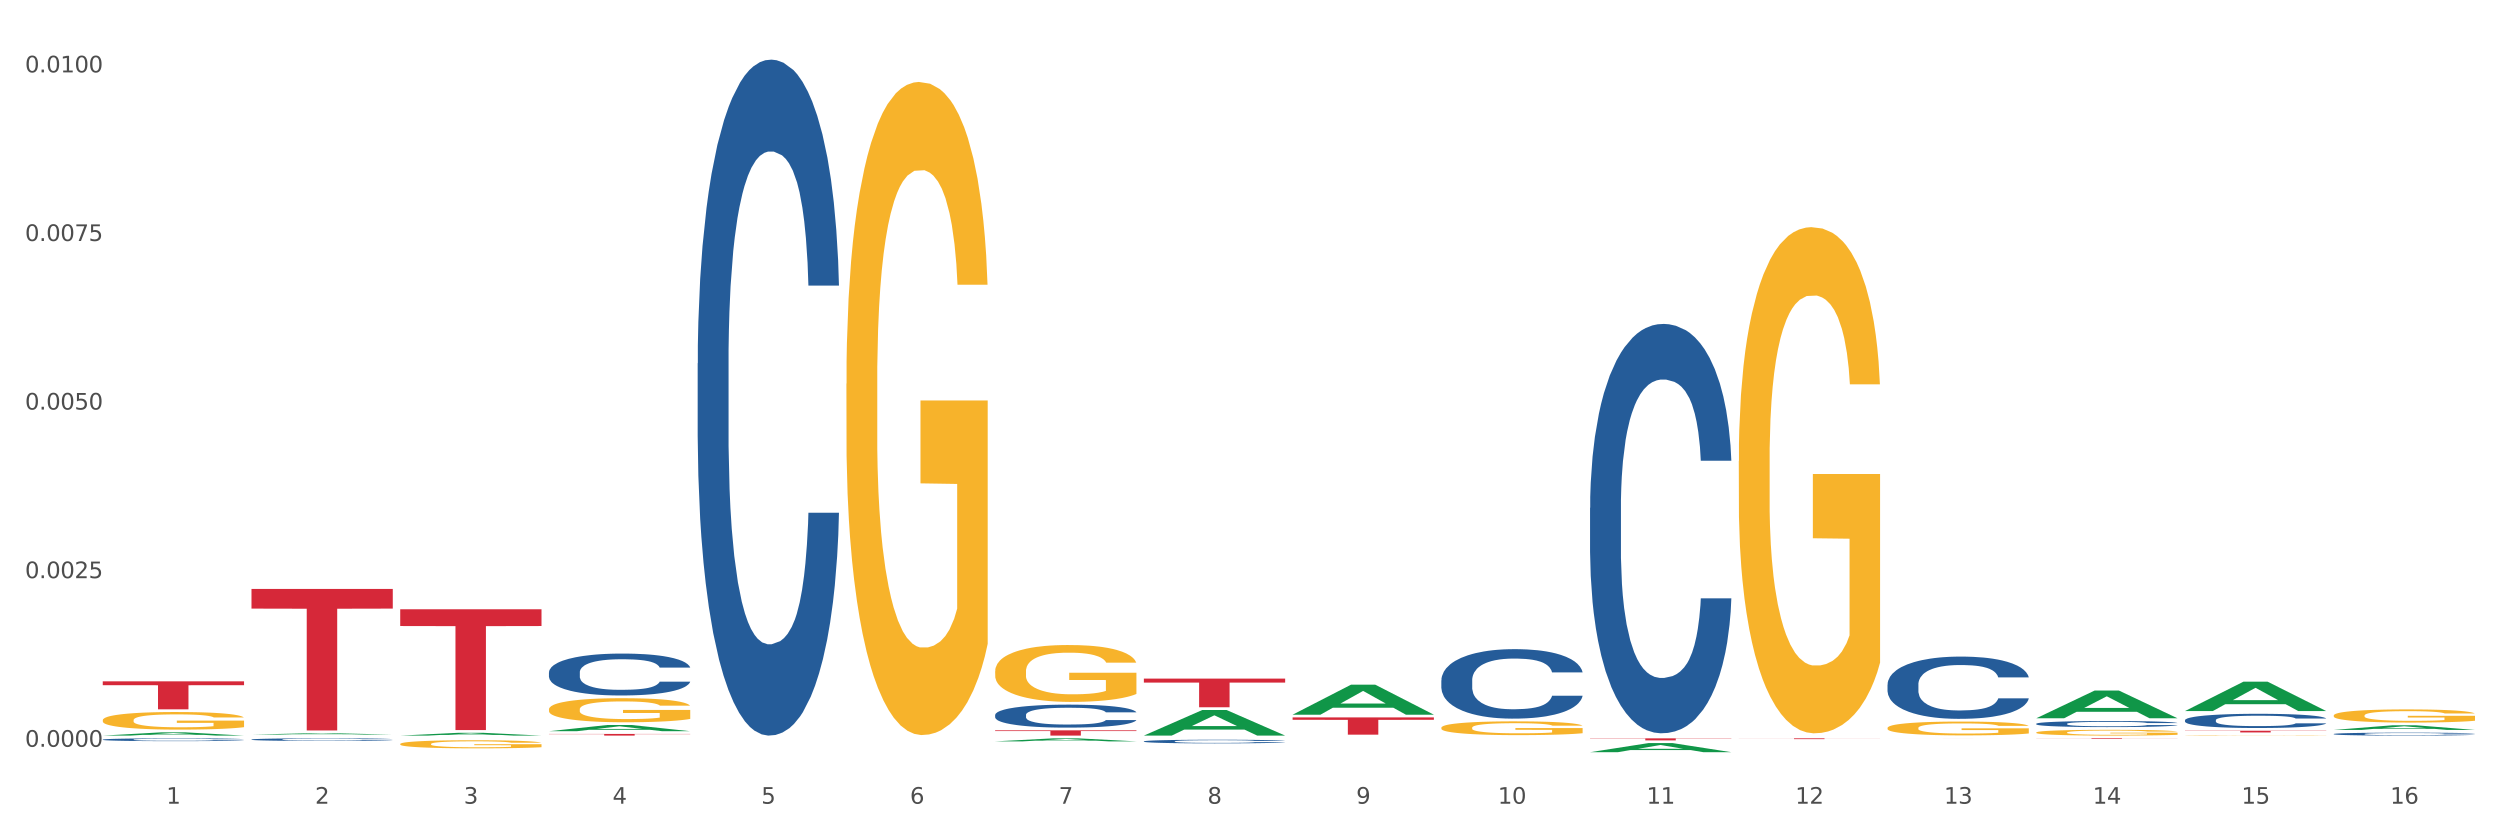 <?xml version="1.0" encoding="utf-8" standalone="no"?>
<!DOCTYPE svg PUBLIC "-//W3C//DTD SVG 1.1//EN"
  "http://www.w3.org/Graphics/SVG/1.1/DTD/svg11.dtd">
<svg xmlns:xlink="http://www.w3.org/1999/xlink" width="1080pt" height="360pt" viewBox="0 0 1080 360" xmlns="http://www.w3.org/2000/svg" version="1.1">
 <rect x="0" y="0" width="1080" height="360" fill="#333333" stroke="none"/>
 <defs>
  <style type="text/css">*{stroke-linejoin: round; stroke-linecap: butt}</style>
 </defs>
 <g id="figure_1">
  <g id="patch_1">
   <path d="M 0 360 
L 1080 360 
L 1080 0 
L 0 0 
z
" style="fill: #ffffff; stroke: #ffffff; stroke-linejoin: miter"/>
  </g>
  <g id="axes_1">
   <g id="matplotlib.axis_1">
    <g id="xtick_1">
     <g id="text_1">
      <!-- 1 -->
      <g style="fill: #4d4d4d" transform="translate(71.856 347.204) scale(0.096 -0.096)">
       <defs>
        <path id="DejaVuSans-31" d="M 794 531 
L 1825 531 
L 1825 4091 
L 703 3866 
L 703 4441 
L 1819 4666 
L 2450 4666 
L 2450 531 
L 3481 531 
L 3481 0 
L 794 0 
L 794 531 
z
" transform="scale(0.016)"/>
       </defs>
       <use xlink:href="#DejaVuSans-31"/>
      </g>
     </g>
    </g>
    <g id="xtick_2">
     <g id="text_2">
      <!-- 2 -->
      <g style="fill: #4d4d4d" transform="translate(136.108 347.204) scale(0.096 -0.096)">
       <defs>
        <path id="DejaVuSans-32" d="M 1228 531 
L 3431 531 
L 3431 0 
L 469 0 
L 469 531 
Q 828 903 1448 1529 
Q 2069 2156 2228 2338 
Q 2531 2678 2651 2914 
Q 2772 3150 2772 3378 
Q 2772 3750 2511 3984 
Q 2250 4219 1831 4219 
Q 1534 4219 1204 4116 
Q 875 4013 500 3803 
L 500 4441 
Q 881 4594 1212 4672 
Q 1544 4750 1819 4750 
Q 2544 4750 2975 4387 
Q 3406 4025 3406 3419 
Q 3406 3131 3298 2873 
Q 3191 2616 2906 2266 
Q 2828 2175 2409 1742 
Q 1991 1309 1228 531 
z
" transform="scale(0.016)"/>
       </defs>
       <use xlink:href="#DejaVuSans-32"/>
      </g>
     </g>
    </g>
    <g id="xtick_3">
     <g id="text_3">
      <!-- 3 -->
      <g style="fill: #4d4d4d" transform="translate(200.359 347.204) scale(0.096 -0.096)">
       <defs>
        <path id="DejaVuSans-33" d="M 2597 2516 
Q 3050 2419 3304 2112 
Q 3559 1806 3559 1356 
Q 3559 666 3084 287 
Q 2609 -91 1734 -91 
Q 1441 -91 1130 -33 
Q 819 25 488 141 
L 488 750 
Q 750 597 1062 519 
Q 1375 441 1716 441 
Q 2309 441 2620 675 
Q 2931 909 2931 1356 
Q 2931 1769 2642 2001 
Q 2353 2234 1838 2234 
L 1294 2234 
L 1294 2753 
L 1863 2753 
Q 2328 2753 2575 2939 
Q 2822 3125 2822 3475 
Q 2822 3834 2567 4026 
Q 2313 4219 1838 4219 
Q 1578 4219 1281 4162 
Q 984 4106 628 3988 
L 628 4550 
Q 988 4650 1302 4700 
Q 1616 4750 1894 4750 
Q 2613 4750 3031 4423 
Q 3450 4097 3450 3541 
Q 3450 3153 3228 2886 
Q 3006 2619 2597 2516 
z
" transform="scale(0.016)"/>
       </defs>
       <use xlink:href="#DejaVuSans-33"/>
      </g>
     </g>
    </g>
    <g id="xtick_4">
     <g id="text_4">
      <!-- 4 -->
      <g style="fill: #4d4d4d" transform="translate(264.61 347.204) scale(0.096 -0.096)">
       <defs>
        <path id="DejaVuSans-34" d="M 2419 4116 
L 825 1625 
L 2419 1625 
L 2419 4116 
z
M 2253 4666 
L 3047 4666 
L 3047 1625 
L 3713 1625 
L 3713 1100 
L 3047 1100 
L 3047 0 
L 2419 0 
L 2419 1100 
L 313 1100 
L 313 1709 
L 2253 4666 
z
" transform="scale(0.016)"/>
       </defs>
       <use xlink:href="#DejaVuSans-34"/>
      </g>
     </g>
    </g>
    <g id="xtick_5">
     <g id="text_5">
      <!-- 5 -->
      <g style="fill: #4d4d4d" transform="translate(328.862 347.204) scale(0.096 -0.096)">
       <defs>
        <path id="DejaVuSans-35" d="M 691 4666 
L 3169 4666 
L 3169 4134 
L 1269 4134 
L 1269 2991 
Q 1406 3038 1543 3061 
Q 1681 3084 1819 3084 
Q 2600 3084 3056 2656 
Q 3513 2228 3513 1497 
Q 3513 744 3044 326 
Q 2575 -91 1722 -91 
Q 1428 -91 1123 -41 
Q 819 9 494 109 
L 494 744 
Q 775 591 1075 516 
Q 1375 441 1709 441 
Q 2250 441 2565 725 
Q 2881 1009 2881 1497 
Q 2881 1984 2565 2268 
Q 2250 2553 1709 2553 
Q 1456 2553 1204 2497 
Q 953 2441 691 2322 
L 691 4666 
z
" transform="scale(0.016)"/>
       </defs>
       <use xlink:href="#DejaVuSans-35"/>
      </g>
     </g>
    </g>
    <g id="xtick_6">
     <g id="text_6">
      <!-- 6 -->
      <g style="fill: #4d4d4d" transform="translate(393.113 347.204) scale(0.096 -0.096)">
       <defs>
        <path id="DejaVuSans-36" d="M 2113 2584 
Q 1688 2584 1439 2293 
Q 1191 2003 1191 1497 
Q 1191 994 1439 701 
Q 1688 409 2113 409 
Q 2538 409 2786 701 
Q 3034 994 3034 1497 
Q 3034 2003 2786 2293 
Q 2538 2584 2113 2584 
z
M 3366 4563 
L 3366 3988 
Q 3128 4100 2886 4159 
Q 2644 4219 2406 4219 
Q 1781 4219 1451 3797 
Q 1122 3375 1075 2522 
Q 1259 2794 1537 2939 
Q 1816 3084 2150 3084 
Q 2853 3084 3261 2657 
Q 3669 2231 3669 1497 
Q 3669 778 3244 343 
Q 2819 -91 2113 -91 
Q 1303 -91 875 529 
Q 447 1150 447 2328 
Q 447 3434 972 4092 
Q 1497 4750 2381 4750 
Q 2619 4750 2861 4703 
Q 3103 4656 3366 4563 
z
" transform="scale(0.016)"/>
       </defs>
       <use xlink:href="#DejaVuSans-36"/>
      </g>
     </g>
    </g>
    <g id="xtick_7">
     <g id="text_7">
      <!-- 7 -->
      <g style="fill: #4d4d4d" transform="translate(457.364 347.204) scale(0.096 -0.096)">
       <defs>
        <path id="DejaVuSans-37" d="M 525 4666 
L 3525 4666 
L 3525 4397 
L 1831 0 
L 1172 0 
L 2766 4134 
L 525 4134 
L 525 4666 
z
" transform="scale(0.016)"/>
       </defs>
       <use xlink:href="#DejaVuSans-37"/>
      </g>
     </g>
    </g>
    <g id="xtick_8">
     <g id="text_8">
      <!-- 8 -->
      <g style="fill: #4d4d4d" transform="translate(521.616 347.204) scale(0.096 -0.096)">
       <defs>
        <path id="DejaVuSans-38" d="M 2034 2216 
Q 1584 2216 1326 1975 
Q 1069 1734 1069 1313 
Q 1069 891 1326 650 
Q 1584 409 2034 409 
Q 2484 409 2743 651 
Q 3003 894 3003 1313 
Q 3003 1734 2745 1975 
Q 2488 2216 2034 2216 
z
M 1403 2484 
Q 997 2584 770 2862 
Q 544 3141 544 3541 
Q 544 4100 942 4425 
Q 1341 4750 2034 4750 
Q 2731 4750 3128 4425 
Q 3525 4100 3525 3541 
Q 3525 3141 3298 2862 
Q 3072 2584 2669 2484 
Q 3125 2378 3379 2068 
Q 3634 1759 3634 1313 
Q 3634 634 3220 271 
Q 2806 -91 2034 -91 
Q 1263 -91 848 271 
Q 434 634 434 1313 
Q 434 1759 690 2068 
Q 947 2378 1403 2484 
z
M 1172 3481 
Q 1172 3119 1398 2916 
Q 1625 2713 2034 2713 
Q 2441 2713 2670 2916 
Q 2900 3119 2900 3481 
Q 2900 3844 2670 4047 
Q 2441 4250 2034 4250 
Q 1625 4250 1398 4047 
Q 1172 3844 1172 3481 
z
" transform="scale(0.016)"/>
       </defs>
       <use xlink:href="#DejaVuSans-38"/>
      </g>
     </g>
    </g>
    <g id="xtick_9">
     <g id="text_9">
      <!-- 9 -->
      <g style="fill: #4d4d4d" transform="translate(585.867 347.204) scale(0.096 -0.096)">
       <defs>
        <path id="DejaVuSans-39" d="M 703 97 
L 703 672 
Q 941 559 1184 500 
Q 1428 441 1663 441 
Q 2288 441 2617 861 
Q 2947 1281 2994 2138 
Q 2813 1869 2534 1725 
Q 2256 1581 1919 1581 
Q 1219 1581 811 2004 
Q 403 2428 403 3163 
Q 403 3881 828 4315 
Q 1253 4750 1959 4750 
Q 2769 4750 3195 4129 
Q 3622 3509 3622 2328 
Q 3622 1225 3098 567 
Q 2575 -91 1691 -91 
Q 1453 -91 1209 -44 
Q 966 3 703 97 
z
M 1959 2075 
Q 2384 2075 2632 2365 
Q 2881 2656 2881 3163 
Q 2881 3666 2632 3958 
Q 2384 4250 1959 4250 
Q 1534 4250 1286 3958 
Q 1038 3666 1038 3163 
Q 1038 2656 1286 2365 
Q 1534 2075 1959 2075 
z
" transform="scale(0.016)"/>
       </defs>
       <use xlink:href="#DejaVuSans-39"/>
      </g>
     </g>
    </g>
    <g id="xtick_10">
     <g id="text_10">
      <!-- 10 -->
      <g style="fill: #4d4d4d" transform="translate(647.065 347.204) scale(0.096 -0.096)">
       <defs>
        <path id="DejaVuSans-30" d="M 2034 4250 
Q 1547 4250 1301 3770 
Q 1056 3291 1056 2328 
Q 1056 1369 1301 889 
Q 1547 409 2034 409 
Q 2525 409 2770 889 
Q 3016 1369 3016 2328 
Q 3016 3291 2770 3770 
Q 2525 4250 2034 4250 
z
M 2034 4750 
Q 2819 4750 3233 4129 
Q 3647 3509 3647 2328 
Q 3647 1150 3233 529 
Q 2819 -91 2034 -91 
Q 1250 -91 836 529 
Q 422 1150 422 2328 
Q 422 3509 836 4129 
Q 1250 4750 2034 4750 
z
" transform="scale(0.016)"/>
       </defs>
       <use xlink:href="#DejaVuSans-31"/>
       <use xlink:href="#DejaVuSans-30" transform="translate(63.623 0)"/>
      </g>
     </g>
    </g>
    <g id="xtick_11">
     <g id="text_11">
      <!-- 11 -->
      <g style="fill: #4d4d4d" transform="translate(711.316 347.204) scale(0.096 -0.096)">
       <use xlink:href="#DejaVuSans-31"/>
       <use xlink:href="#DejaVuSans-31" transform="translate(63.623 0)"/>
      </g>
     </g>
    </g>
    <g id="xtick_12">
     <g id="text_12">
      <!-- 12 -->
      <g style="fill: #4d4d4d" transform="translate(775.567 347.204) scale(0.096 -0.096)">
       <use xlink:href="#DejaVuSans-31"/>
       <use xlink:href="#DejaVuSans-32" transform="translate(63.623 0)"/>
      </g>
     </g>
    </g>
    <g id="xtick_13">
     <g id="text_13">
      <!-- 13 -->
      <g style="fill: #4d4d4d" transform="translate(839.819 347.204) scale(0.096 -0.096)">
       <use xlink:href="#DejaVuSans-31"/>
       <use xlink:href="#DejaVuSans-33" transform="translate(63.623 0)"/>
      </g>
     </g>
    </g>
    <g id="xtick_14">
     <g id="text_14">
      <!-- 14 -->
      <g style="fill: #4d4d4d" transform="translate(904.07 347.204) scale(0.096 -0.096)">
       <use xlink:href="#DejaVuSans-31"/>
       <use xlink:href="#DejaVuSans-34" transform="translate(63.623 0)"/>
      </g>
     </g>
    </g>
    <g id="xtick_15">
     <g id="text_15">
      <!-- 15 -->
      <g style="fill: #4d4d4d" transform="translate(968.321 347.204) scale(0.096 -0.096)">
       <use xlink:href="#DejaVuSans-31"/>
       <use xlink:href="#DejaVuSans-35" transform="translate(63.623 0)"/>
      </g>
     </g>
    </g>
    <g id="xtick_16">
     <g id="text_16">
      <!-- 16 -->
      <g style="fill: #4d4d4d" transform="translate(1032.573 347.204) scale(0.096 -0.096)">
       <use xlink:href="#DejaVuSans-31"/>
       <use xlink:href="#DejaVuSans-36" transform="translate(63.623 0)"/>
      </g>
     </g>
    </g>
    <g id="xtick_17"/>
    <g id="xtick_18"/>
    <g id="xtick_19"/>
    <g id="xtick_20"/>
    <g id="xtick_21"/>
    <g id="xtick_22"/>
    <g id="xtick_23"/>
    <g id="xtick_24"/>
    <g id="xtick_25"/>
    <g id="xtick_26"/>
    <g id="xtick_27"/>
    <g id="xtick_28"/>
    <g id="xtick_29"/>
    <g id="xtick_30"/>
    <g id="xtick_31"/>
   </g>
   <g id="matplotlib.axis_2">
    <g id="ytick_1">
     <g id="text_17">
      <!-- 0.0000 -->
      <g style="fill: #4d4d4d" transform="translate(10.8 322.599) scale(0.096 -0.096)">
       <defs>
        <path id="DejaVuSans-2e" d="M 684 794 
L 1344 794 
L 1344 0 
L 684 0 
L 684 794 
z
" transform="scale(0.016)"/>
       </defs>
       <use xlink:href="#DejaVuSans-30"/>
       <use xlink:href="#DejaVuSans-2e" transform="translate(63.623 0)"/>
       <use xlink:href="#DejaVuSans-30" transform="translate(95.41 0)"/>
       <use xlink:href="#DejaVuSans-30" transform="translate(159.033 0)"/>
       <use xlink:href="#DejaVuSans-30" transform="translate(222.656 0)"/>
       <use xlink:href="#DejaVuSans-30" transform="translate(286.279 0)"/>
      </g>
     </g>
    </g>
    <g id="ytick_2">
     <g id="text_18">
      <!-- 0.0025 -->
      <g style="fill: #4d4d4d" transform="translate(10.8 249.769) scale(0.096 -0.096)">
       <use xlink:href="#DejaVuSans-30"/>
       <use xlink:href="#DejaVuSans-2e" transform="translate(63.623 0)"/>
       <use xlink:href="#DejaVuSans-30" transform="translate(95.41 0)"/>
       <use xlink:href="#DejaVuSans-30" transform="translate(159.033 0)"/>
       <use xlink:href="#DejaVuSans-32" transform="translate(222.656 0)"/>
       <use xlink:href="#DejaVuSans-35" transform="translate(286.279 0)"/>
      </g>
     </g>
    </g>
    <g id="ytick_3">
     <g id="text_19">
      <!-- 0.0050 -->
      <g style="fill: #4d4d4d" transform="translate(10.8 176.938) scale(0.096 -0.096)">
       <use xlink:href="#DejaVuSans-30"/>
       <use xlink:href="#DejaVuSans-2e" transform="translate(63.623 0)"/>
       <use xlink:href="#DejaVuSans-30" transform="translate(95.41 0)"/>
       <use xlink:href="#DejaVuSans-30" transform="translate(159.033 0)"/>
       <use xlink:href="#DejaVuSans-35" transform="translate(222.656 0)"/>
       <use xlink:href="#DejaVuSans-30" transform="translate(286.279 0)"/>
      </g>
     </g>
    </g>
    <g id="ytick_4">
     <g id="text_20">
      <!-- 0.0075 -->
      <g style="fill: #4d4d4d" transform="translate(10.8 104.107) scale(0.096 -0.096)">
       <use xlink:href="#DejaVuSans-30"/>
       <use xlink:href="#DejaVuSans-2e" transform="translate(63.623 0)"/>
       <use xlink:href="#DejaVuSans-30" transform="translate(95.41 0)"/>
       <use xlink:href="#DejaVuSans-30" transform="translate(159.033 0)"/>
       <use xlink:href="#DejaVuSans-37" transform="translate(222.656 0)"/>
       <use xlink:href="#DejaVuSans-35" transform="translate(286.279 0)"/>
      </g>
     </g>
    </g>
    <g id="ytick_5">
     <g id="text_21">
      <!-- 0.0100 -->
      <g style="fill: #4d4d4d" transform="translate(10.8 31.276) scale(0.096 -0.096)">
       <use xlink:href="#DejaVuSans-30"/>
       <use xlink:href="#DejaVuSans-2e" transform="translate(63.623 0)"/>
       <use xlink:href="#DejaVuSans-30" transform="translate(95.41 0)"/>
       <use xlink:href="#DejaVuSans-31" transform="translate(159.033 0)"/>
       <use xlink:href="#DejaVuSans-30" transform="translate(222.656 0)"/>
       <use xlink:href="#DejaVuSans-30" transform="translate(286.279 0)"/>
      </g>
     </g>
    </g>
    <g id="ytick_6"/>
    <g id="ytick_7"/>
    <g id="ytick_8"/>
    <g id="ytick_9"/>
   </g>
   <g id="PolyCollection_1">
    <path d="M 44.391 317.777 
L 44.454 317.775 
L 69.625 316.371 
L 80.07 316.37 
L 105.43 317.779 
L 93.348 317.779 
L 87.873 317.451 
L 61.885 317.451 
L 61.696 317.456 
L 56.41 317.779 
L 44.391 317.779 
L 44.391 317.777 
L 65.157 317.255 
L 84.601 317.254 
L 74.973 316.67 
L 74.847 316.667 
L 74.722 316.671 
L 65.094 317.254 
L 65.157 317.255 
L 44.391 317.777 
z
" clip-path="url(#p0a524356ff)" style="fill: #109648"/>
    <path d="M 494.15 293.158 
L 555.189 293.158 
L 555.189 294.878 
L 531.179 294.889 
L 531.179 305.535 
L 518.016 305.535 
L 518.016 294.889 
L 494.15 294.878 
L 494.15 293.169 
L 494.15 293.158 
z
" clip-path="url(#p0a524356ff)" style="fill: #d62839"/>
    <path d="M 558.402 309.93 
L 619.441 309.93 
L 619.441 310.964 
L 595.43 310.971 
L 595.43 317.376 
L 582.268 317.376 
L 582.268 310.971 
L 558.402 310.964 
L 558.402 309.937 
L 558.402 309.93 
z
" clip-path="url(#p0a524356ff)" style="fill: #d62839"/>
    <path d="M 686.904 318.952 
L 747.943 318.952 
L 747.943 319.076 
L 723.933 319.077 
L 723.933 319.841 
L 710.77 319.841 
L 710.77 319.077 
L 686.904 319.076 
L 686.904 318.953 
L 686.904 318.952 
z
" clip-path="url(#p0a524356ff)" style="fill: #d62839"/>
    <path d="M 751.156 318.952 
L 812.195 318.952 
L 812.195 319 
L 788.184 319.001 
L 788.184 319.298 
L 775.022 319.298 
L 775.022 319.001 
L 751.156 319 
L 751.156 318.953 
L 751.156 318.952 
z
" clip-path="url(#p0a524356ff)" style="fill: #d62839"/>
    <path d="M 815.407 318.952 
L 876.446 318.952 
L 876.446 318.954 
L 852.435 318.954 
L 852.435 318.964 
L 839.273 318.964 
L 839.273 318.954 
L 815.407 318.954 
L 815.407 318.952 
L 815.407 318.952 
z
" clip-path="url(#p0a524356ff)" style="fill: #d62839"/>
    <path d="M 943.91 315.674 
L 1004.949 315.674 
L 1004.949 315.777 
L 980.938 315.777 
L 980.938 316.415 
L 967.776 316.415 
L 967.776 315.777 
L 943.91 315.777 
L 943.91 315.674 
L 943.91 315.674 
z
" clip-path="url(#p0a524356ff)" style="fill: #d62839"/>
    <path d="M 429.899 315.511 
L 490.938 315.511 
L 490.938 315.826 
L 466.927 315.828 
L 466.927 317.779 
L 453.765 317.779 
L 453.765 315.828 
L 429.899 315.826 
L 429.899 315.513 
L 429.899 315.511 
z
" clip-path="url(#p0a524356ff)" style="fill: #d62839"/>
    <path d="M 1008.161 309.093 
L 1008.233 309.088 
L 1008.233 308.901 
L 1008.377 308.74 
L 1009.098 308.35 
L 1010.179 308.028 
L 1010.972 307.857 
L 1011.764 307.716 
L 1012.701 307.576 
L 1013.854 307.431 
L 1015.944 307.218 
L 1017.241 307.108 
L 1018.827 306.994 
L 1021.709 306.828 
L 1023.799 306.734 
L 1025.961 306.656 
L 1029.492 306.563 
L 1031.798 306.521 
L 1034.249 306.49 
L 1037.203 306.469 
L 1039.437 306.464 
L 1044.338 306.48 
L 1048.517 306.526 
L 1050.535 306.563 
L 1053.13 306.625 
L 1054.499 306.667 
L 1056.733 306.75 
L 1059.039 306.859 
L 1060.624 306.952 
L 1063.002 307.129 
L 1064.804 307.306 
L 1066.462 307.524 
L 1067.326 307.675 
L 1067.975 307.815 
L 1068.551 307.976 
L 1069.128 308.231 
L 1056.156 308.231 
L 1055.652 308.049 
L 1054.859 307.877 
L 1053.706 307.711 
L 1052.697 307.607 
L 1050.968 307.477 
L 1049.382 307.394 
L 1047.725 307.332 
L 1045.707 307.28 
L 1044.121 307.254 
L 1041.887 307.233 
L 1037.492 307.238 
L 1034.537 307.28 
L 1032.519 307.332 
L 1031.222 307.379 
L 1030.069 307.431 
L 1028.772 307.503 
L 1027.258 307.612 
L 1026.177 307.711 
L 1025.096 307.836 
L 1024.232 307.961 
L 1023.439 308.106 
L 1022.79 308.262 
L 1022.286 308.423 
L 1021.854 308.621 
L 1021.493 308.948 
L 1021.493 309.66 
L 1021.637 309.821 
L 1021.998 310.034 
L 1022.43 310.195 
L 1023.151 310.387 
L 1023.799 310.517 
L 1025.024 310.704 
L 1026.394 310.86 
L 1027.475 310.959 
L 1028.556 311.042 
L 1030.429 311.156 
L 1032.519 311.25 
L 1034.321 311.307 
L 1036.771 311.359 
L 1038.428 311.38 
L 1039.87 311.39 
L 1043.401 311.39 
L 1045.923 311.375 
L 1048.734 311.338 
L 1050.896 311.291 
L 1052.697 311.234 
L 1054.715 311.141 
L 1056.012 311.052 
L 1056.012 309.966 
L 1040.158 309.961 
L 1040.158 309.239 
L 1069.2 309.239 
L 1069.2 311.359 
L 1067.975 311.468 
L 1066.606 311.567 
L 1065.164 311.655 
L 1063.002 311.764 
L 1060.408 311.868 
L 1058.102 311.941 
L 1055.652 312.003 
L 1052.769 312.061 
L 1049.022 312.113 
L 1046.716 312.133 
L 1043.833 312.149 
L 1040.446 312.154 
L 1037.492 312.144 
L 1034.609 312.118 
L 1031.582 312.071 
L 1028.628 312.003 
L 1026.394 311.936 
L 1024.16 311.853 
L 1021.781 311.744 
L 1019.908 311.64 
L 1018.466 311.546 
L 1016.881 311.427 
L 1015.151 311.271 
L 1013.854 311.13 
L 1012.701 310.985 
L 1011.476 310.798 
L 1010.611 310.637 
L 1009.747 310.434 
L 1009.242 310.283 
L 1008.666 310.05 
L 1008.233 309.722 
L 1008.161 309.093 
z
" clip-path="url(#p0a524356ff)" style="fill: #f7b32b"/>
    <path d="M 879.659 316.435 
L 879.731 316.433 
L 879.731 316.351 
L 879.875 316.28 
L 880.595 316.109 
L 881.676 315.967 
L 882.469 315.892 
L 883.262 315.83 
L 884.199 315.769 
L 885.352 315.705 
L 887.442 315.611 
L 888.739 315.563 
L 890.324 315.513 
L 893.207 315.44 
L 895.297 315.399 
L 897.458 315.365 
L 900.99 315.324 
L 903.296 315.306 
L 905.746 315.292 
L 908.701 315.283 
L 910.935 315.28 
L 915.835 315.287 
L 920.015 315.308 
L 922.033 315.324 
L 924.627 315.351 
L 925.996 315.369 
L 928.23 315.406 
L 930.536 315.454 
L 932.122 315.495 
L 934.5 315.573 
L 936.301 315.65 
L 937.959 315.746 
L 938.824 315.812 
L 939.472 315.874 
L 940.049 315.945 
L 940.625 316.056 
L 927.654 316.056 
L 927.149 315.977 
L 926.356 315.901 
L 925.203 315.828 
L 924.194 315.783 
L 922.465 315.725 
L 920.88 315.689 
L 919.222 315.662 
L 917.204 315.639 
L 915.619 315.627 
L 913.385 315.618 
L 908.989 315.62 
L 906.034 315.639 
L 904.016 315.662 
L 902.719 315.682 
L 901.566 315.705 
L 900.269 315.737 
L 898.756 315.785 
L 897.675 315.828 
L 896.594 315.883 
L 895.729 315.938 
L 894.936 316.002 
L 894.288 316.07 
L 893.783 316.141 
L 893.351 316.228 
L 892.99 316.371 
L 892.99 316.684 
L 893.135 316.755 
L 893.495 316.848 
L 893.927 316.919 
L 894.648 317.003 
L 895.297 317.061 
L 896.522 317.143 
L 897.891 317.211 
L 898.972 317.255 
L 900.053 317.291 
L 901.927 317.341 
L 904.016 317.382 
L 905.818 317.407 
L 908.268 317.43 
L 909.926 317.439 
L 911.367 317.444 
L 914.898 317.444 
L 917.42 317.437 
L 920.231 317.421 
L 922.393 317.401 
L 924.194 317.375 
L 926.212 317.334 
L 927.509 317.296 
L 927.509 316.819 
L 911.655 316.816 
L 911.655 316.499 
L 940.697 316.499 
L 940.697 317.43 
L 939.472 317.478 
L 938.103 317.522 
L 936.662 317.56 
L 934.5 317.608 
L 931.905 317.654 
L 929.599 317.686 
L 927.149 317.713 
L 924.267 317.738 
L 920.519 317.761 
L 918.213 317.77 
L 915.331 317.777 
L 911.943 317.779 
L 908.989 317.775 
L 906.106 317.763 
L 903.08 317.743 
L 900.125 317.713 
L 897.891 317.684 
L 895.657 317.647 
L 893.279 317.599 
L 891.405 317.553 
L 889.964 317.512 
L 888.378 317.46 
L 886.649 317.391 
L 885.352 317.33 
L 884.199 317.266 
L 882.973 317.184 
L 882.109 317.113 
L 881.244 317.024 
L 880.739 316.958 
L 880.163 316.855 
L 879.731 316.711 
L 879.659 316.435 
z
" clip-path="url(#p0a524356ff)" style="fill: #f7b32b"/>
    <path d="M 815.407 314.477 
L 815.479 314.472 
L 815.479 314.276 
L 815.623 314.106 
L 816.344 313.697 
L 817.425 313.359 
L 818.218 313.179 
L 819.01 313.031 
L 819.947 312.884 
L 821.1 312.731 
L 823.19 312.507 
L 824.487 312.393 
L 826.073 312.273 
L 828.955 312.098 
L 831.045 312 
L 833.207 311.918 
L 836.738 311.82 
L 839.044 311.776 
L 841.495 311.743 
L 844.449 311.722 
L 846.683 311.716 
L 851.584 311.733 
L 855.763 311.782 
L 857.781 311.82 
L 860.376 311.885 
L 861.745 311.929 
L 863.979 312.016 
L 866.285 312.131 
L 867.87 312.229 
L 870.248 312.415 
L 872.05 312.6 
L 873.707 312.829 
L 874.572 312.988 
L 875.221 313.135 
L 875.797 313.304 
L 876.374 313.572 
L 863.402 313.572 
L 862.898 313.381 
L 862.105 313.2 
L 860.952 313.026 
L 859.943 312.917 
L 858.214 312.78 
L 856.628 312.693 
L 854.971 312.627 
L 852.953 312.573 
L 851.367 312.546 
L 849.133 312.524 
L 844.737 312.529 
L 841.783 312.573 
L 839.765 312.627 
L 838.468 312.677 
L 837.315 312.731 
L 836.018 312.808 
L 834.504 312.922 
L 833.423 313.026 
L 832.342 313.157 
L 831.478 313.288 
L 830.685 313.441 
L 830.036 313.604 
L 829.532 313.773 
L 829.099 313.981 
L 828.739 314.325 
L 828.739 315.072 
L 828.883 315.241 
L 829.244 315.465 
L 829.676 315.634 
L 830.397 315.836 
L 831.045 315.973 
L 832.27 316.169 
L 833.64 316.333 
L 834.721 316.437 
L 835.801 316.524 
L 837.675 316.644 
L 839.765 316.742 
L 841.567 316.802 
L 844.017 316.857 
L 845.674 316.879 
L 847.116 316.89 
L 850.647 316.89 
L 853.169 316.873 
L 855.98 316.835 
L 858.142 316.786 
L 859.943 316.726 
L 861.961 316.628 
L 863.258 316.535 
L 863.258 315.394 
L 847.404 315.389 
L 847.404 314.63 
L 876.446 314.63 
L 876.446 316.857 
L 875.221 316.971 
L 873.852 317.075 
L 872.41 317.168 
L 870.248 317.282 
L 867.654 317.392 
L 865.348 317.468 
L 862.898 317.533 
L 860.015 317.594 
L 856.268 317.648 
L 853.962 317.67 
L 851.079 317.686 
L 847.692 317.692 
L 844.737 317.681 
L 841.855 317.654 
L 838.828 317.604 
L 835.874 317.533 
L 833.64 317.463 
L 831.406 317.375 
L 829.027 317.261 
L 827.154 317.151 
L 825.712 317.053 
L 824.127 316.928 
L 822.397 316.764 
L 821.1 316.617 
L 819.947 316.464 
L 818.722 316.267 
L 817.857 316.098 
L 816.993 315.885 
L 816.488 315.727 
L 815.912 315.482 
L 815.479 315.138 
L 815.407 314.477 
z
" clip-path="url(#p0a524356ff)" style="fill: #f7b32b"/>
    <path d="M 751.156 199.174 
L 751.228 198.974 
L 751.228 191.785 
L 751.372 185.594 
L 752.093 170.616 
L 753.174 158.235 
L 753.966 151.644 
L 754.759 146.252 
L 755.696 140.861 
L 756.849 135.269 
L 758.939 127.081 
L 760.236 122.887 
L 761.821 118.494 
L 764.704 112.103 
L 766.794 108.509 
L 768.956 105.513 
L 772.487 101.918 
L 774.793 100.321 
L 777.243 99.123 
L 780.198 98.324 
L 782.432 98.124 
L 787.332 98.723 
L 791.512 100.52 
L 793.53 101.918 
L 796.124 104.315 
L 797.493 105.912 
L 799.727 109.108 
L 802.033 113.301 
L 803.619 116.896 
L 805.997 123.686 
L 807.799 130.476 
L 809.456 138.863 
L 810.321 144.655 
L 810.97 150.047 
L 811.546 156.238 
L 812.123 166.023 
L 799.151 166.023 
L 798.646 159.033 
L 797.854 152.443 
L 796.701 146.053 
L 795.692 142.059 
L 793.962 137.066 
L 792.377 133.871 
L 790.719 131.474 
L 788.702 129.477 
L 787.116 128.479 
L 784.882 127.68 
L 780.486 127.88 
L 777.531 129.477 
L 775.514 131.474 
L 774.217 133.272 
L 773.063 135.269 
L 771.766 138.065 
L 770.253 142.258 
L 769.172 146.053 
L 768.091 150.846 
L 767.226 155.639 
L 766.434 161.23 
L 765.785 167.221 
L 765.281 173.412 
L 764.848 181.001 
L 764.488 193.582 
L 764.488 220.941 
L 764.632 227.132 
L 764.992 235.32 
L 765.425 241.511 
L 766.145 248.9 
L 766.794 253.892 
L 768.019 261.082 
L 769.388 267.073 
L 770.469 270.867 
L 771.55 274.062 
L 773.424 278.456 
L 775.514 282.051 
L 777.315 284.247 
L 779.766 286.244 
L 781.423 287.043 
L 782.864 287.442 
L 786.395 287.442 
L 788.918 286.843 
L 791.728 285.445 
L 793.89 283.648 
L 795.692 281.451 
L 797.71 277.857 
L 799.007 274.462 
L 799.007 232.724 
L 783.153 232.524 
L 783.153 204.765 
L 812.195 204.765 
L 812.195 286.244 
L 810.97 290.438 
L 809.6 294.232 
L 808.159 297.627 
L 805.997 301.821 
L 803.403 305.815 
L 801.097 308.611 
L 798.646 311.007 
L 795.764 313.204 
L 792.016 315.201 
L 789.71 316 
L 786.828 316.599 
L 783.441 316.799 
L 780.486 316.399 
L 777.604 315.401 
L 774.577 313.604 
L 771.622 311.007 
L 769.388 308.411 
L 767.154 305.216 
L 764.776 301.022 
L 762.902 297.028 
L 761.461 293.434 
L 759.876 288.84 
L 758.146 282.849 
L 756.849 277.457 
L 755.696 271.866 
L 754.471 264.676 
L 753.606 258.486 
L 752.741 250.697 
L 752.237 244.906 
L 751.66 235.919 
L 751.228 223.338 
L 751.156 199.174 
z
" clip-path="url(#p0a524356ff)" style="fill: #f7b32b"/>
    <path d="M 622.653 314.377 
L 622.725 314.372 
L 622.725 314.176 
L 622.869 314.008 
L 623.59 313.6 
L 624.671 313.263 
L 625.464 313.083 
L 626.256 312.936 
L 627.193 312.79 
L 628.346 312.637 
L 630.436 312.414 
L 631.733 312.3 
L 633.319 312.181 
L 636.201 312.007 
L 638.291 311.909 
L 640.453 311.827 
L 643.984 311.729 
L 646.29 311.686 
L 648.741 311.653 
L 651.695 311.631 
L 653.929 311.626 
L 658.83 311.642 
L 663.009 311.691 
L 665.027 311.729 
L 667.621 311.794 
L 668.991 311.838 
L 671.225 311.925 
L 673.531 312.039 
L 675.116 312.137 
L 677.494 312.322 
L 679.296 312.507 
L 680.953 312.735 
L 681.818 312.893 
L 682.467 313.04 
L 683.043 313.208 
L 683.62 313.475 
L 670.648 313.475 
L 670.144 313.284 
L 669.351 313.105 
L 668.198 312.931 
L 667.189 312.822 
L 665.46 312.686 
L 663.874 312.599 
L 662.217 312.534 
L 660.199 312.48 
L 658.613 312.452 
L 656.379 312.431 
L 651.983 312.436 
L 649.029 312.48 
L 647.011 312.534 
L 645.714 312.583 
L 644.561 312.637 
L 643.264 312.713 
L 641.75 312.828 
L 640.669 312.931 
L 639.588 313.061 
L 638.724 313.192 
L 637.931 313.344 
L 637.282 313.507 
L 636.778 313.676 
L 636.345 313.883 
L 635.985 314.225 
L 635.985 314.97 
L 636.129 315.139 
L 636.49 315.362 
L 636.922 315.53 
L 637.643 315.731 
L 638.291 315.867 
L 639.516 316.063 
L 640.885 316.226 
L 641.966 316.329 
L 643.047 316.416 
L 644.921 316.536 
L 647.011 316.634 
L 648.813 316.694 
L 651.263 316.748 
L 652.92 316.77 
L 654.362 316.781 
L 657.893 316.781 
L 660.415 316.764 
L 663.226 316.726 
L 665.387 316.677 
L 667.189 316.618 
L 669.207 316.52 
L 670.504 316.427 
L 670.504 315.291 
L 654.65 315.285 
L 654.65 314.53 
L 683.692 314.53 
L 683.692 316.748 
L 682.467 316.862 
L 681.098 316.966 
L 679.656 317.058 
L 677.494 317.172 
L 674.9 317.281 
L 672.594 317.357 
L 670.144 317.422 
L 667.261 317.482 
L 663.514 317.537 
L 661.208 317.558 
L 658.325 317.575 
L 654.938 317.58 
L 651.983 317.569 
L 649.101 317.542 
L 646.074 317.493 
L 643.12 317.422 
L 640.885 317.352 
L 638.651 317.265 
L 636.273 317.151 
L 634.4 317.042 
L 632.958 316.944 
L 631.373 316.819 
L 629.643 316.656 
L 628.346 316.509 
L 627.193 316.357 
L 625.968 316.161 
L 625.103 315.992 
L 624.239 315.78 
L 623.734 315.623 
L 623.158 315.378 
L 622.725 315.035 
L 622.653 314.377 
z
" clip-path="url(#p0a524356ff)" style="fill: #f7b32b"/>
    <path d="M 429.899 290.005 
L 429.971 289.983 
L 429.971 289.175 
L 430.115 288.479 
L 430.836 286.795 
L 431.917 285.404 
L 432.71 284.663 
L 433.502 284.057 
L 434.439 283.451 
L 435.592 282.823 
L 437.682 281.902 
L 438.979 281.431 
L 440.565 280.937 
L 443.447 280.219 
L 445.537 279.815 
L 447.699 279.478 
L 451.23 279.074 
L 453.536 278.895 
L 455.986 278.76 
L 458.941 278.67 
L 461.175 278.648 
L 466.076 278.715 
L 470.255 278.917 
L 472.273 279.074 
L 474.867 279.344 
L 476.237 279.523 
L 478.471 279.882 
L 480.777 280.354 
L 482.362 280.758 
L 484.74 281.521 
L 486.542 282.284 
L 488.199 283.227 
L 489.064 283.878 
L 489.713 284.484 
L 490.289 285.179 
L 490.866 286.279 
L 477.894 286.279 
L 477.39 285.494 
L 476.597 284.753 
L 475.444 284.035 
L 474.435 283.586 
L 472.706 283.025 
L 471.12 282.665 
L 469.463 282.396 
L 467.445 282.172 
L 465.859 282.059 
L 463.625 281.97 
L 459.229 281.992 
L 456.275 282.172 
L 454.257 282.396 
L 452.96 282.598 
L 451.807 282.823 
L 450.51 283.137 
L 448.996 283.608 
L 447.915 284.035 
L 446.834 284.573 
L 445.97 285.112 
L 445.177 285.74 
L 444.528 286.414 
L 444.024 287.11 
L 443.591 287.963 
L 443.231 289.377 
L 443.231 292.452 
L 443.375 293.147 
L 443.736 294.068 
L 444.168 294.763 
L 444.889 295.594 
L 445.537 296.155 
L 446.762 296.963 
L 448.131 297.636 
L 449.212 298.063 
L 450.293 298.422 
L 452.167 298.916 
L 454.257 299.32 
L 456.059 299.567 
L 458.509 299.791 
L 460.166 299.881 
L 461.608 299.926 
L 465.139 299.926 
L 467.661 299.859 
L 470.471 299.701 
L 472.633 299.499 
L 474.435 299.252 
L 476.453 298.848 
L 477.75 298.467 
L 477.75 293.776 
L 461.896 293.753 
L 461.896 290.634 
L 490.938 290.634 
L 490.938 299.791 
L 489.713 300.263 
L 488.344 300.689 
L 486.902 301.071 
L 484.74 301.542 
L 482.146 301.991 
L 479.84 302.305 
L 477.39 302.574 
L 474.507 302.821 
L 470.76 303.046 
L 468.454 303.136 
L 465.571 303.203 
L 462.184 303.225 
L 459.229 303.18 
L 456.347 303.068 
L 453.32 302.866 
L 450.365 302.574 
L 448.131 302.283 
L 445.897 301.923 
L 443.519 301.452 
L 441.646 301.003 
L 440.204 300.599 
L 438.619 300.083 
L 436.889 299.41 
L 435.592 298.804 
L 434.439 298.175 
L 433.214 297.367 
L 432.349 296.671 
L 431.485 295.796 
L 430.98 295.145 
L 430.404 294.135 
L 429.971 292.721 
L 429.899 290.005 
z
" clip-path="url(#p0a524356ff)" style="fill: #f7b32b"/>
    <path d="M 365.648 165.779 
L 365.72 165.521 
L 365.72 156.245 
L 365.864 148.257 
L 366.585 128.931 
L 367.666 112.955 
L 368.458 104.452 
L 369.251 97.495 
L 370.188 90.537 
L 371.341 83.323 
L 373.431 72.758 
L 374.728 67.347 
L 376.313 61.678 
L 379.196 53.432 
L 381.286 48.794 
L 383.448 44.929 
L 386.979 40.291 
L 389.285 38.229 
L 391.735 36.683 
L 394.69 35.653 
L 396.924 35.395 
L 401.824 36.168 
L 406.004 38.487 
L 408.022 40.291 
L 410.616 43.383 
L 411.985 45.444 
L 414.219 49.567 
L 416.525 54.978 
L 418.111 59.616 
L 420.489 68.377 
L 422.291 77.138 
L 423.948 87.961 
L 424.813 95.433 
L 425.461 102.39 
L 426.038 110.378 
L 426.614 123.004 
L 413.643 123.004 
L 413.138 113.986 
L 412.346 105.483 
L 411.193 97.237 
L 410.184 92.083 
L 408.454 85.642 
L 406.869 81.519 
L 405.211 78.427 
L 403.193 75.85 
L 401.608 74.562 
L 399.374 73.531 
L 394.978 73.789 
L 392.023 75.85 
L 390.006 78.427 
L 388.708 80.746 
L 387.555 83.323 
L 386.258 86.93 
L 384.745 92.341 
L 383.664 97.237 
L 382.583 103.421 
L 381.718 109.605 
L 380.925 116.82 
L 380.277 124.551 
L 379.772 132.538 
L 379.34 142.33 
L 378.98 158.564 
L 378.98 193.865 
L 379.124 201.853 
L 379.484 212.418 
L 379.917 220.406 
L 380.637 229.94 
L 381.286 236.381 
L 382.511 245.658 
L 383.88 253.388 
L 384.961 258.284 
L 386.042 262.407 
L 387.916 268.075 
L 390.006 272.714 
L 391.807 275.548 
L 394.257 278.125 
L 395.915 279.156 
L 397.356 279.671 
L 400.887 279.671 
L 403.41 278.898 
L 406.22 277.094 
L 408.382 274.775 
L 410.184 271.941 
L 412.202 267.302 
L 413.499 262.922 
L 413.499 209.068 
L 397.644 208.81 
L 397.644 172.993 
L 426.687 172.993 
L 426.687 278.125 
L 425.461 283.536 
L 424.092 288.432 
L 422.651 292.812 
L 420.489 298.223 
L 417.895 303.377 
L 415.589 306.984 
L 413.138 310.077 
L 410.256 312.911 
L 406.508 315.488 
L 404.202 316.518 
L 401.32 317.291 
L 397.933 317.549 
L 394.978 317.034 
L 392.095 315.745 
L 389.069 313.426 
L 386.114 310.077 
L 383.88 306.727 
L 381.646 302.604 
L 379.268 297.193 
L 377.394 292.039 
L 375.953 287.401 
L 374.368 281.475 
L 372.638 273.744 
L 371.341 266.787 
L 370.188 259.572 
L 368.963 250.296 
L 368.098 242.308 
L 367.233 232.259 
L 366.729 224.786 
L 366.152 213.191 
L 365.72 196.957 
L 365.648 165.779 
z
" clip-path="url(#p0a524356ff)" style="fill: #f7b32b"/>
    <path d="M 943.91 317.677 
L 943.982 317.676 
L 943.982 317.67 
L 944.126 317.665 
L 944.847 317.652 
L 945.928 317.641 
L 946.72 317.635 
L 947.513 317.63 
L 948.45 317.626 
L 949.603 317.621 
L 951.693 317.613 
L 952.99 317.61 
L 954.575 317.606 
L 957.458 317.6 
L 959.548 317.597 
L 961.71 317.595 
L 965.241 317.591 
L 967.547 317.59 
L 969.997 317.589 
L 972.952 317.588 
L 975.186 317.588 
L 980.086 317.589 
L 984.266 317.59 
L 986.284 317.591 
L 988.878 317.594 
L 990.247 317.595 
L 992.481 317.598 
L 994.788 317.601 
L 996.373 317.605 
L 998.751 317.611 
L 1000.553 317.616 
L 1002.21 317.624 
L 1003.075 317.629 
L 1003.724 317.634 
L 1004.3 317.639 
L 1004.877 317.648 
L 991.905 317.648 
L 991.4 317.641 
L 990.608 317.636 
L 989.455 317.63 
L 988.446 317.627 
L 986.716 317.622 
L 985.131 317.619 
L 983.473 317.617 
L 981.456 317.616 
L 979.87 317.615 
L 977.636 317.614 
L 973.24 317.614 
L 970.286 317.616 
L 968.268 317.617 
L 966.971 317.619 
L 965.818 317.621 
L 964.52 317.623 
L 963.007 317.627 
L 961.926 317.63 
L 960.845 317.634 
L 959.98 317.638 
L 959.188 317.643 
L 958.539 317.649 
L 958.035 317.654 
L 957.602 317.661 
L 957.242 317.672 
L 957.242 317.696 
L 957.386 317.701 
L 957.746 317.708 
L 958.179 317.714 
L 958.899 317.72 
L 959.548 317.724 
L 960.773 317.731 
L 962.142 317.736 
L 963.223 317.739 
L 964.304 317.742 
L 966.178 317.746 
L 968.268 317.749 
L 970.069 317.751 
L 972.52 317.753 
L 974.177 317.753 
L 975.618 317.754 
L 979.149 317.754 
L 981.672 317.753 
L 984.482 317.752 
L 986.644 317.75 
L 988.446 317.749 
L 990.464 317.745 
L 991.761 317.742 
L 991.761 317.706 
L 975.907 317.706 
L 975.907 317.681 
L 1004.949 317.681 
L 1004.949 317.753 
L 1003.724 317.756 
L 1002.354 317.76 
L 1000.913 317.763 
L 998.751 317.766 
L 996.157 317.77 
L 993.851 317.772 
L 991.4 317.774 
L 988.518 317.776 
L 984.771 317.778 
L 982.464 317.779 
L 979.582 317.779 
L 976.195 317.779 
L 973.24 317.779 
L 970.358 317.778 
L 967.331 317.777 
L 964.376 317.774 
L 962.142 317.772 
L 959.908 317.769 
L 957.53 317.766 
L 955.656 317.762 
L 954.215 317.759 
L 952.63 317.755 
L 950.9 317.75 
L 949.603 317.745 
L 948.45 317.74 
L 947.225 317.734 
L 946.36 317.728 
L 945.495 317.722 
L 944.991 317.717 
L 944.414 317.709 
L 943.982 317.698 
L 943.91 317.677 
z
" clip-path="url(#p0a524356ff)" style="fill: #f7b32b"/>
    <path d="M 237.145 306.429 
L 237.217 306.419 
L 237.217 306.077 
L 237.361 305.782 
L 238.082 305.07 
L 239.163 304.481 
L 239.956 304.167 
L 240.748 303.911 
L 241.685 303.654 
L 242.838 303.388 
L 244.928 302.998 
L 246.225 302.799 
L 247.811 302.59 
L 250.693 302.286 
L 252.783 302.115 
L 254.945 301.972 
L 258.476 301.801 
L 260.782 301.725 
L 263.232 301.668 
L 266.187 301.63 
L 268.421 301.621 
L 273.322 301.649 
L 277.501 301.735 
L 279.519 301.801 
L 282.113 301.915 
L 283.483 301.991 
L 285.717 302.143 
L 288.023 302.343 
L 289.608 302.514 
L 291.986 302.837 
L 293.788 303.16 
L 295.445 303.559 
L 296.31 303.835 
L 296.959 304.091 
L 297.535 304.386 
L 298.112 304.851 
L 285.14 304.851 
L 284.636 304.519 
L 283.843 304.205 
L 282.69 303.901 
L 281.681 303.711 
L 279.951 303.474 
L 278.366 303.322 
L 276.709 303.208 
L 274.691 303.113 
L 273.105 303.065 
L 270.871 303.027 
L 266.475 303.036 
L 263.521 303.113 
L 261.503 303.208 
L 260.206 303.293 
L 259.053 303.388 
L 257.756 303.521 
L 256.242 303.721 
L 255.161 303.901 
L 254.08 304.129 
L 253.215 304.357 
L 252.423 304.623 
L 251.774 304.908 
L 251.27 305.203 
L 250.837 305.564 
L 250.477 306.163 
L 250.477 307.464 
L 250.621 307.759 
L 250.981 308.148 
L 251.414 308.443 
L 252.134 308.795 
L 252.783 309.032 
L 254.008 309.374 
L 255.377 309.659 
L 256.458 309.84 
L 257.539 309.992 
L 259.413 310.201 
L 261.503 310.372 
L 263.305 310.476 
L 265.755 310.571 
L 267.412 310.609 
L 268.854 310.628 
L 272.385 310.628 
L 274.907 310.6 
L 277.717 310.533 
L 279.879 310.448 
L 281.681 310.343 
L 283.699 310.172 
L 284.996 310.011 
L 284.996 308.025 
L 269.142 308.015 
L 269.142 306.695 
L 298.184 306.695 
L 298.184 310.571 
L 296.959 310.771 
L 295.589 310.951 
L 294.148 311.113 
L 291.986 311.312 
L 289.392 311.502 
L 287.086 311.636 
L 284.636 311.75 
L 281.753 311.854 
L 278.006 311.949 
L 275.7 311.987 
L 272.817 312.016 
L 269.43 312.025 
L 266.475 312.006 
L 263.593 311.959 
L 260.566 311.873 
L 257.611 311.75 
L 255.377 311.626 
L 253.143 311.474 
L 250.765 311.274 
L 248.892 311.084 
L 247.45 310.913 
L 245.865 310.695 
L 244.135 310.41 
L 242.838 310.153 
L 241.685 309.887 
L 240.46 309.545 
L 239.595 309.251 
L 238.73 308.88 
L 238.226 308.604 
L 237.649 308.177 
L 237.217 307.578 
L 237.145 306.429 
z
" clip-path="url(#p0a524356ff)" style="fill: #f7b32b"/>
    <path d="M 237.145 317.06 
L 298.184 317.06 
L 298.184 317.16 
L 274.173 317.161 
L 274.173 317.779 
L 261.011 317.779 
L 261.011 317.161 
L 237.145 317.16 
L 237.145 317.061 
L 237.145 317.06 
z
" clip-path="url(#p0a524356ff)" style="fill: #d62839"/>
    <path d="M 108.642 254.418 
L 169.681 254.418 
L 169.681 262.917 
L 145.671 262.974 
L 145.671 315.574 
L 132.508 315.574 
L 132.508 262.974 
L 108.642 262.917 
L 108.642 254.476 
L 108.642 254.418 
z
" clip-path="url(#p0a524356ff)" style="fill: #d62839"/>
    <path d="M 1008.161 317.078 
L 1008.233 317.077 
L 1008.233 317.044 
L 1008.45 317 
L 1009.243 316.919 
L 1010.254 316.857 
L 1011.985 316.785 
L 1012.923 316.755 
L 1014.15 316.721 
L 1016.675 316.666 
L 1019.561 316.62 
L 1021.581 316.594 
L 1023.096 316.578 
L 1026.487 316.549 
L 1028.435 316.536 
L 1030.456 316.526 
L 1032.187 316.519 
L 1035.073 316.51 
L 1037.382 316.507 
L 1040.051 316.506 
L 1042.288 316.507 
L 1045.246 316.512 
L 1049.575 316.526 
L 1051.235 316.534 
L 1053.471 316.548 
L 1055.78 316.566 
L 1057.656 316.585 
L 1059.821 316.612 
L 1062.057 316.647 
L 1064.222 316.691 
L 1065.737 316.731 
L 1066.963 316.774 
L 1068.046 316.827 
L 1068.839 316.884 
L 1069.2 316.931 
L 1055.997 316.931 
L 1055.636 316.888 
L 1054.914 316.842 
L 1054.193 316.811 
L 1053.399 316.785 
L 1052.173 316.756 
L 1051.09 316.737 
L 1049.287 316.715 
L 1047.627 316.701 
L 1046.256 316.693 
L 1044.597 316.686 
L 1041.062 316.679 
L 1038.536 316.679 
L 1036.949 316.681 
L 1035.001 316.687 
L 1033.342 316.695 
L 1031.393 316.709 
L 1029.878 316.724 
L 1028.363 316.744 
L 1027.497 316.758 
L 1026.199 316.784 
L 1025.333 316.805 
L 1024.178 316.841 
L 1023.529 316.866 
L 1022.375 316.933 
L 1021.87 316.982 
L 1021.653 317.015 
L 1021.509 317.052 
L 1021.509 317.234 
L 1021.942 317.315 
L 1022.303 317.35 
L 1022.88 317.39 
L 1023.962 317.441 
L 1025.549 317.491 
L 1027.209 317.527 
L 1028.58 317.549 
L 1029.878 317.565 
L 1031.177 317.578 
L 1032.764 317.59 
L 1034.063 317.597 
L 1036.011 317.604 
L 1038.32 317.607 
L 1040.124 317.607 
L 1043.803 317.601 
L 1045.463 317.596 
L 1047.05 317.588 
L 1048.782 317.575 
L 1050.152 317.561 
L 1050.946 317.55 
L 1052.245 317.528 
L 1053.255 317.505 
L 1054.121 317.478 
L 1054.698 317.455 
L 1055.347 317.42 
L 1055.852 317.38 
L 1055.997 317.36 
L 1069.2 317.36 
L 1068.911 317.401 
L 1068.406 317.442 
L 1067.396 317.497 
L 1066.603 317.528 
L 1065.376 317.567 
L 1064.077 317.599 
L 1062.274 317.635 
L 1060.614 317.662 
L 1058.883 317.685 
L 1057.007 317.706 
L 1053.616 317.735 
L 1052.389 317.743 
L 1049.792 317.757 
L 1047.771 317.765 
L 1044.813 317.774 
L 1041.783 317.778 
L 1038.608 317.779 
L 1035.795 317.777 
L 1032.692 317.77 
L 1030.744 317.763 
L 1028.58 317.753 
L 1026.054 317.736 
L 1023.673 317.717 
L 1021.437 317.693 
L 1019.344 317.667 
L 1017.396 317.636 
L 1014.871 317.586 
L 1012.995 317.537 
L 1011.624 317.492 
L 1010.686 317.454 
L 1009.749 317.405 
L 1009.243 317.371 
L 1008.45 317.29 
L 1008.161 317.214 
L 1008.161 317.078 
z
" clip-path="url(#p0a524356ff)" style="fill: #255c99"/>
    <path d="M 943.91 311.118 
L 943.982 311.113 
L 943.982 310.956 
L 944.198 310.742 
L 944.992 310.35 
L 946.002 310.052 
L 947.734 309.705 
L 948.672 309.559 
L 949.898 309.396 
L 952.424 309.132 
L 955.31 308.908 
L 957.33 308.785 
L 958.845 308.706 
L 962.236 308.566 
L 964.184 308.504 
L 966.204 308.454 
L 967.936 308.42 
L 970.822 308.381 
L 973.131 308.364 
L 975.8 308.358 
L 978.037 308.364 
L 980.995 308.386 
L 985.324 308.454 
L 986.983 308.493 
L 989.22 308.56 
L 991.529 308.65 
L 993.405 308.74 
L 995.569 308.869 
L 997.806 309.037 
L 999.97 309.25 
L 1001.485 309.446 
L 1002.712 309.654 
L 1003.794 309.907 
L 1004.588 310.181 
L 1004.949 310.411 
L 991.745 310.411 
L 991.384 310.204 
L 990.663 309.979 
L 989.941 309.828 
L 989.148 309.705 
L 987.921 309.564 
L 986.839 309.475 
L 985.035 309.368 
L 983.376 309.301 
L 982.005 309.261 
L 980.346 309.228 
L 976.81 309.194 
L 974.285 309.194 
L 972.698 309.205 
L 970.75 309.233 
L 969.09 309.273 
L 967.142 309.34 
L 965.627 309.413 
L 964.112 309.508 
L 963.246 309.576 
L 961.947 309.699 
L 961.082 309.8 
L 959.927 309.974 
L 959.278 310.097 
L 958.123 310.417 
L 957.618 310.653 
L 957.402 310.815 
L 957.258 310.995 
L 957.258 311.87 
L 957.69 312.263 
L 958.051 312.431 
L 958.628 312.622 
L 959.711 312.869 
L 961.298 313.11 
L 962.957 313.284 
L 964.328 313.39 
L 965.627 313.469 
L 966.926 313.53 
L 968.513 313.587 
L 969.812 313.62 
L 971.76 313.654 
L 974.069 313.671 
L 975.872 313.671 
L 979.552 313.643 
L 981.211 313.615 
L 982.799 313.575 
L 984.53 313.514 
L 985.901 313.446 
L 986.695 313.396 
L 987.993 313.289 
L 989.004 313.177 
L 989.869 313.048 
L 990.447 312.936 
L 991.096 312.768 
L 991.601 312.577 
L 991.745 312.476 
L 1004.949 312.476 
L 1004.66 312.678 
L 1004.155 312.874 
L 1003.145 313.138 
L 1002.351 313.289 
L 1001.125 313.474 
L 999.826 313.631 
L 998.022 313.805 
L 996.363 313.934 
L 994.631 314.047 
L 992.755 314.148 
L 989.364 314.288 
L 988.138 314.327 
L 985.54 314.394 
L 983.52 314.434 
L 980.562 314.473 
L 977.532 314.495 
L 974.357 314.501 
L 971.543 314.49 
L 968.441 314.456 
L 966.493 314.422 
L 964.328 314.372 
L 961.803 314.293 
L 959.422 314.198 
L 957.185 314.086 
L 955.093 313.957 
L 953.145 313.811 
L 950.62 313.57 
L 948.744 313.334 
L 947.373 313.115 
L 946.435 312.93 
L 945.497 312.695 
L 944.992 312.532 
L 944.198 312.139 
L 943.91 311.775 
L 943.91 311.118 
z
" clip-path="url(#p0a524356ff)" style="fill: #255c99"/>
    <path d="M 879.659 312.66 
L 879.731 312.657 
L 879.731 312.59 
L 879.947 312.499 
L 880.741 312.331 
L 881.751 312.203 
L 883.482 312.054 
L 884.42 311.992 
L 885.647 311.922 
L 888.172 311.81 
L 891.058 311.713 
L 893.078 311.661 
L 894.594 311.627 
L 897.985 311.567 
L 899.933 311.541 
L 901.953 311.519 
L 903.684 311.505 
L 906.57 311.488 
L 908.879 311.481 
L 911.549 311.478 
L 913.785 311.481 
L 916.744 311.49 
L 921.073 311.519 
L 922.732 311.536 
L 924.969 311.565 
L 927.277 311.603 
L 929.153 311.641 
L 931.318 311.697 
L 933.554 311.769 
L 935.719 311.86 
L 937.234 311.944 
L 938.461 312.033 
L 939.543 312.141 
L 940.337 312.259 
L 940.697 312.357 
L 927.494 312.357 
L 927.133 312.268 
L 926.412 312.172 
L 925.69 312.107 
L 924.896 312.054 
L 923.67 311.994 
L 922.588 311.956 
L 920.784 311.91 
L 919.124 311.882 
L 917.754 311.865 
L 916.094 311.85 
L 912.559 311.836 
L 910.034 311.836 
L 908.446 311.841 
L 906.498 311.853 
L 904.839 311.87 
L 902.891 311.898 
L 901.376 311.93 
L 899.86 311.97 
L 898.995 311.999 
L 897.696 312.052 
L 896.83 312.095 
L 895.676 312.17 
L 895.026 312.223 
L 893.872 312.359 
L 893.367 312.46 
L 893.151 312.53 
L 893.006 312.607 
L 893.006 312.981 
L 893.439 313.15 
L 893.8 313.222 
L 894.377 313.303 
L 895.459 313.409 
L 897.047 313.512 
L 898.706 313.587 
L 900.077 313.632 
L 901.376 313.666 
L 902.674 313.692 
L 904.262 313.716 
L 905.56 313.731 
L 907.508 313.745 
L 909.817 313.752 
L 911.621 313.752 
L 915.301 313.74 
L 916.96 313.728 
L 918.547 313.711 
L 920.279 313.685 
L 921.65 313.656 
L 922.443 313.635 
L 923.742 313.589 
L 924.752 313.541 
L 925.618 313.486 
L 926.195 313.438 
L 926.845 313.366 
L 927.35 313.284 
L 927.494 313.241 
L 940.697 313.241 
L 940.409 313.327 
L 939.904 313.411 
L 938.894 313.524 
L 938.1 313.589 
L 936.873 313.668 
L 935.575 313.735 
L 933.771 313.81 
L 932.111 313.865 
L 930.38 313.913 
L 928.504 313.956 
L 925.113 314.016 
L 923.886 314.033 
L 921.289 314.062 
L 919.269 314.079 
L 916.311 314.096 
L 913.28 314.105 
L 910.106 314.108 
L 907.292 314.103 
L 904.189 314.088 
L 902.241 314.074 
L 900.077 314.052 
L 897.552 314.019 
L 895.171 313.978 
L 892.934 313.93 
L 890.842 313.875 
L 888.894 313.812 
L 886.368 313.709 
L 884.493 313.608 
L 883.122 313.515 
L 882.184 313.435 
L 881.246 313.334 
L 880.741 313.265 
L 879.947 313.097 
L 879.659 312.941 
L 879.659 312.66 
z
" clip-path="url(#p0a524356ff)" style="fill: #255c99"/>
    <path d="M 815.407 295.73 
L 815.479 295.705 
L 815.479 295.018 
L 815.696 294.084 
L 816.489 292.364 
L 817.5 291.062 
L 819.231 289.539 
L 820.169 288.901 
L 821.396 288.188 
L 823.921 287.034 
L 826.807 286.051 
L 828.827 285.51 
L 830.342 285.167 
L 833.733 284.552 
L 835.681 284.282 
L 837.701 284.061 
L 839.433 283.914 
L 842.319 283.742 
L 844.628 283.668 
L 847.297 283.643 
L 849.534 283.668 
L 852.492 283.766 
L 856.821 284.061 
L 858.481 284.233 
L 860.717 284.528 
L 863.026 284.921 
L 864.902 285.314 
L 867.066 285.879 
L 869.303 286.616 
L 871.468 287.549 
L 872.983 288.409 
L 874.209 289.318 
L 875.292 290.424 
L 876.085 291.627 
L 876.446 292.635 
L 863.243 292.635 
L 862.882 291.726 
L 862.16 290.743 
L 861.439 290.08 
L 860.645 289.539 
L 859.419 288.925 
L 858.336 288.532 
L 856.533 288.065 
L 854.873 287.771 
L 853.502 287.599 
L 851.843 287.451 
L 848.308 287.304 
L 845.782 287.304 
L 844.195 287.353 
L 842.247 287.476 
L 840.587 287.648 
L 838.639 287.942 
L 837.124 288.262 
L 835.609 288.679 
L 834.743 288.974 
L 833.445 289.515 
L 832.579 289.957 
L 831.424 290.718 
L 830.775 291.259 
L 829.621 292.659 
L 829.116 293.691 
L 828.899 294.403 
L 828.755 295.19 
L 828.755 299.022 
L 829.188 300.741 
L 829.549 301.478 
L 830.126 302.314 
L 831.208 303.395 
L 832.795 304.451 
L 834.455 305.213 
L 835.826 305.679 
L 837.124 306.023 
L 838.423 306.293 
L 840.01 306.539 
L 841.309 306.686 
L 843.257 306.834 
L 845.566 306.908 
L 847.37 306.908 
L 851.049 306.785 
L 852.709 306.662 
L 854.296 306.49 
L 856.028 306.22 
L 857.398 305.925 
L 858.192 305.704 
L 859.491 305.237 
L 860.501 304.746 
L 861.367 304.181 
L 861.944 303.689 
L 862.593 302.952 
L 863.098 302.117 
L 863.243 301.675 
L 876.446 301.675 
L 876.157 302.559 
L 875.652 303.419 
L 874.642 304.574 
L 873.849 305.237 
L 872.622 306.048 
L 871.323 306.736 
L 869.52 307.497 
L 867.86 308.062 
L 866.129 308.554 
L 864.253 308.996 
L 860.862 309.61 
L 859.635 309.782 
L 857.038 310.077 
L 855.017 310.249 
L 852.059 310.421 
L 849.029 310.519 
L 845.854 310.543 
L 843.041 310.494 
L 839.938 310.347 
L 837.99 310.199 
L 835.826 309.978 
L 833.3 309.634 
L 830.919 309.217 
L 828.683 308.725 
L 826.59 308.16 
L 824.642 307.522 
L 822.117 306.465 
L 820.241 305.434 
L 818.87 304.476 
L 817.932 303.665 
L 816.994 302.633 
L 816.489 301.921 
L 815.696 300.201 
L 815.407 298.604 
L 815.407 295.73 
z
" clip-path="url(#p0a524356ff)" style="fill: #255c99"/>
    <path d="M 686.904 219.393 
L 686.977 219.231 
L 686.977 214.709 
L 687.193 208.572 
L 687.987 197.266 
L 688.997 188.706 
L 690.728 178.693 
L 691.666 174.494 
L 692.893 169.81 
L 695.418 162.219 
L 698.304 155.759 
L 700.324 152.206 
L 701.84 149.944 
L 705.231 145.907 
L 707.179 144.13 
L 709.199 142.677 
L 710.93 141.708 
L 713.816 140.577 
L 716.125 140.093 
L 718.795 139.931 
L 721.031 140.093 
L 723.99 140.739 
L 728.318 142.677 
L 729.978 143.807 
L 732.215 145.745 
L 734.523 148.329 
L 736.399 150.914 
L 738.564 154.628 
L 740.8 159.473 
L 742.965 165.611 
L 744.48 171.264 
L 745.707 177.239 
L 746.789 184.507 
L 747.583 192.421 
L 747.943 199.043 
L 734.74 199.043 
L 734.379 193.067 
L 733.658 186.607 
L 732.936 182.246 
L 732.142 178.693 
L 730.916 174.655 
L 729.834 172.071 
L 728.03 169.002 
L 726.37 167.064 
L 725 165.934 
L 723.34 164.965 
L 719.805 163.996 
L 717.28 163.996 
L 715.692 164.319 
L 713.744 165.126 
L 712.085 166.257 
L 710.137 168.195 
L 708.622 170.294 
L 707.106 173.04 
L 706.241 174.978 
L 704.942 178.531 
L 704.076 181.439 
L 702.922 186.445 
L 702.272 189.998 
L 701.118 199.204 
L 700.613 205.988 
L 700.397 210.671 
L 700.252 215.84 
L 700.252 241.035 
L 700.685 252.34 
L 701.046 257.186 
L 701.623 262.677 
L 702.705 269.783 
L 704.293 276.728 
L 705.952 281.735 
L 707.323 284.804 
L 708.622 287.065 
L 709.92 288.841 
L 711.508 290.456 
L 712.806 291.425 
L 714.754 292.394 
L 717.063 292.879 
L 718.867 292.879 
L 722.547 292.071 
L 724.206 291.264 
L 725.793 290.133 
L 727.525 288.357 
L 728.896 286.419 
L 729.689 284.965 
L 730.988 281.896 
L 731.998 278.666 
L 732.864 274.952 
L 733.441 271.721 
L 734.09 266.876 
L 734.596 261.385 
L 734.74 258.478 
L 747.943 258.478 
L 747.655 264.292 
L 747.15 269.945 
L 746.14 277.536 
L 745.346 281.896 
L 744.119 287.226 
L 742.821 291.748 
L 741.017 296.755 
L 739.357 300.47 
L 737.626 303.7 
L 735.75 306.607 
L 732.359 310.645 
L 731.132 311.775 
L 728.535 313.713 
L 726.515 314.844 
L 723.557 315.975 
L 720.526 316.621 
L 717.352 316.782 
L 714.538 316.459 
L 711.435 315.49 
L 709.487 314.521 
L 707.323 313.067 
L 704.798 310.806 
L 702.417 308.061 
L 700.18 304.831 
L 698.088 301.116 
L 696.14 296.917 
L 693.614 289.972 
L 691.739 283.188 
L 690.368 276.89 
L 689.43 271.56 
L 688.492 264.777 
L 687.987 260.093 
L 687.193 248.787 
L 686.904 238.289 
L 686.904 219.393 
z
" clip-path="url(#p0a524356ff)" style="fill: #255c99"/>
    <path d="M 622.653 293.918 
L 622.725 293.89 
L 622.725 293.122 
L 622.942 292.08 
L 623.735 290.161 
L 624.745 288.708 
L 626.477 287.007 
L 627.415 286.294 
L 628.642 285.499 
L 631.167 284.21 
L 634.053 283.113 
L 636.073 282.51 
L 637.588 282.126 
L 640.979 281.441 
L 642.927 281.139 
L 644.947 280.892 
L 646.679 280.728 
L 649.565 280.536 
L 651.874 280.454 
L 654.543 280.426 
L 656.78 280.454 
L 659.738 280.563 
L 664.067 280.892 
L 665.727 281.084 
L 667.963 281.413 
L 670.272 281.852 
L 672.148 282.291 
L 674.312 282.922 
L 676.549 283.744 
L 678.714 284.786 
L 680.229 285.746 
L 681.455 286.761 
L 682.538 287.995 
L 683.331 289.338 
L 683.692 290.463 
L 670.488 290.463 
L 670.128 289.448 
L 669.406 288.351 
L 668.685 287.611 
L 667.891 287.007 
L 666.665 286.322 
L 665.582 285.883 
L 663.779 285.362 
L 662.119 285.033 
L 660.748 284.841 
L 659.089 284.677 
L 655.553 284.512 
L 653.028 284.512 
L 651.441 284.567 
L 649.493 284.704 
L 647.833 284.896 
L 645.885 285.225 
L 644.37 285.581 
L 642.855 286.048 
L 641.989 286.377 
L 640.691 286.98 
L 639.825 287.474 
L 638.67 288.324 
L 638.021 288.927 
L 636.867 290.49 
L 636.362 291.642 
L 636.145 292.437 
L 636.001 293.314 
L 636.001 297.592 
L 636.434 299.512 
L 636.795 300.334 
L 637.372 301.267 
L 638.454 302.473 
L 640.041 303.652 
L 641.701 304.503 
L 643.072 305.024 
L 644.37 305.407 
L 645.669 305.709 
L 647.256 305.983 
L 648.555 306.148 
L 650.503 306.312 
L 652.812 306.395 
L 654.616 306.395 
L 658.295 306.258 
L 659.955 306.12 
L 661.542 305.928 
L 663.274 305.627 
L 664.644 305.298 
L 665.438 305.051 
L 666.737 304.53 
L 667.747 303.982 
L 668.613 303.351 
L 669.19 302.802 
L 669.839 301.98 
L 670.344 301.047 
L 670.488 300.554 
L 683.692 300.554 
L 683.403 301.541 
L 682.898 302.501 
L 681.888 303.79 
L 681.095 304.53 
L 679.868 305.435 
L 678.569 306.203 
L 676.766 307.053 
L 675.106 307.683 
L 673.374 308.232 
L 671.499 308.726 
L 668.108 309.411 
L 666.881 309.603 
L 664.284 309.932 
L 662.263 310.124 
L 659.305 310.316 
L 656.275 310.426 
L 653.1 310.453 
L 650.287 310.398 
L 647.184 310.234 
L 645.236 310.069 
L 643.072 309.822 
L 640.546 309.438 
L 638.165 308.972 
L 635.929 308.424 
L 633.836 307.793 
L 631.888 307.08 
L 629.363 305.901 
L 627.487 304.749 
L 626.116 303.68 
L 625.178 302.775 
L 624.24 301.623 
L 623.735 300.828 
L 622.942 298.908 
L 622.653 297.126 
L 622.653 293.918 
z
" clip-path="url(#p0a524356ff)" style="fill: #255c99"/>
    <path d="M 172.894 263.189 
L 233.932 263.189 
L 233.932 270.443 
L 209.922 270.492 
L 209.922 315.387 
L 196.76 315.387 
L 196.76 270.492 
L 172.894 270.443 
L 172.894 263.238 
L 172.894 263.189 
z
" clip-path="url(#p0a524356ff)" style="fill: #d62839"/>
    <path d="M 494.15 320.267 
L 494.223 320.266 
L 494.223 320.225 
L 494.439 320.171 
L 495.233 320.07 
L 496.243 319.994 
L 497.974 319.904 
L 498.912 319.867 
L 500.139 319.825 
L 502.664 319.758 
L 505.55 319.7 
L 507.57 319.668 
L 509.085 319.648 
L 512.476 319.612 
L 514.425 319.596 
L 516.445 319.584 
L 518.176 319.575 
L 521.062 319.565 
L 523.371 319.561 
L 526.041 319.559 
L 528.277 319.561 
L 531.235 319.566 
L 535.564 319.584 
L 537.224 319.594 
L 539.461 319.611 
L 541.769 319.634 
L 543.645 319.657 
L 545.81 319.69 
L 548.046 319.733 
L 550.211 319.788 
L 551.726 319.838 
L 552.953 319.892 
L 554.035 319.956 
L 554.828 320.027 
L 555.189 320.086 
L 541.986 320.086 
L 541.625 320.033 
L 540.904 319.975 
L 540.182 319.936 
L 539.388 319.904 
L 538.162 319.868 
L 537.08 319.845 
L 535.276 319.818 
L 533.616 319.801 
L 532.246 319.791 
L 530.586 319.782 
L 527.051 319.773 
L 524.526 319.773 
L 522.938 319.776 
L 520.99 319.784 
L 519.331 319.794 
L 517.383 319.811 
L 515.868 319.83 
L 514.352 319.854 
L 513.487 319.871 
L 512.188 319.903 
L 511.322 319.929 
L 510.168 319.974 
L 509.518 320.005 
L 508.364 320.087 
L 507.859 320.148 
L 507.642 320.189 
L 507.498 320.235 
L 507.498 320.46 
L 507.931 320.561 
L 508.292 320.604 
L 508.869 320.653 
L 509.951 320.716 
L 511.539 320.778 
L 513.198 320.823 
L 514.569 320.85 
L 515.868 320.87 
L 517.166 320.886 
L 518.754 320.9 
L 520.052 320.909 
L 522 320.918 
L 524.309 320.922 
L 526.113 320.922 
L 529.792 320.915 
L 531.452 320.907 
L 533.039 320.897 
L 534.771 320.882 
L 536.142 320.864 
L 536.935 320.851 
L 538.234 320.824 
L 539.244 320.795 
L 540.11 320.762 
L 540.687 320.733 
L 541.336 320.69 
L 541.841 320.641 
L 541.986 320.615 
L 555.189 320.615 
L 554.901 320.667 
L 554.396 320.718 
L 553.385 320.785 
L 552.592 320.824 
L 551.365 320.872 
L 550.067 320.912 
L 548.263 320.956 
L 546.603 320.99 
L 544.872 321.018 
L 542.996 321.044 
L 539.605 321.08 
L 538.378 321.09 
L 535.781 321.108 
L 533.761 321.118 
L 530.803 321.128 
L 527.772 321.133 
L 524.598 321.135 
L 521.784 321.132 
L 518.681 321.123 
L 516.733 321.115 
L 514.569 321.102 
L 512.044 321.082 
L 509.663 321.057 
L 507.426 321.028 
L 505.334 320.995 
L 503.386 320.958 
L 500.86 320.896 
L 498.984 320.836 
L 497.614 320.779 
L 496.676 320.732 
L 495.738 320.671 
L 495.233 320.63 
L 494.439 320.529 
L 494.15 320.435 
L 494.15 320.267 
z
" clip-path="url(#p0a524356ff)" style="fill: #255c99"/>
    <path d="M 301.396 156.968 
L 301.469 156.702 
L 301.469 149.235 
L 301.685 139.101 
L 302.479 120.433 
L 303.489 106.298 
L 305.22 89.764 
L 306.158 82.83 
L 307.385 75.096 
L 309.91 62.562 
L 312.796 51.895 
L 314.816 46.028 
L 316.331 42.294 
L 319.722 35.627 
L 321.671 32.693 
L 323.691 30.293 
L 325.422 28.693 
L 328.308 26.826 
L 330.617 26.026 
L 333.287 25.759 
L 335.523 26.026 
L 338.481 27.093 
L 342.81 30.293 
L 344.47 32.16 
L 346.707 35.36 
L 349.015 39.627 
L 350.891 43.894 
L 353.056 50.028 
L 355.292 58.028 
L 357.457 68.162 
L 358.972 77.496 
L 360.199 87.364 
L 361.281 99.365 
L 362.074 112.432 
L 362.435 123.366 
L 349.232 123.366 
L 348.871 113.499 
L 348.149 102.831 
L 347.428 95.631 
L 346.634 89.764 
L 345.408 83.097 
L 344.326 78.83 
L 342.522 73.763 
L 340.862 70.563 
L 339.492 68.696 
L 337.832 67.096 
L 334.297 65.496 
L 331.771 65.496 
L 330.184 66.029 
L 328.236 67.362 
L 326.577 69.229 
L 324.629 72.429 
L 323.113 75.896 
L 321.598 80.43 
L 320.733 83.63 
L 319.434 89.497 
L 318.568 94.298 
L 317.414 102.565 
L 316.764 108.432 
L 315.61 123.633 
L 315.105 134.834 
L 314.888 142.567 
L 314.744 151.101 
L 314.744 192.704 
L 315.177 211.372 
L 315.538 219.373 
L 316.115 228.44 
L 317.197 240.174 
L 318.785 251.642 
L 320.444 259.909 
L 321.815 264.976 
L 323.113 268.709 
L 324.412 271.643 
L 325.999 274.31 
L 327.298 275.91 
L 329.246 277.51 
L 331.555 278.31 
L 333.359 278.31 
L 337.038 276.977 
L 338.698 275.643 
L 340.285 273.776 
L 342.017 270.843 
L 343.388 267.643 
L 344.181 265.243 
L 345.48 260.176 
L 346.49 254.842 
L 347.356 248.708 
L 347.933 243.374 
L 348.582 235.374 
L 349.087 226.307 
L 349.232 221.506 
L 362.435 221.506 
L 362.147 231.107 
L 361.642 240.441 
L 360.631 252.975 
L 359.838 260.176 
L 358.611 268.976 
L 357.313 276.443 
L 355.509 284.711 
L 353.849 290.844 
L 352.118 296.178 
L 350.242 300.978 
L 346.851 307.645 
L 345.624 309.512 
L 343.027 312.712 
L 341.007 314.579 
L 338.049 316.446 
L 335.018 317.513 
L 331.844 317.779 
L 329.03 317.246 
L 325.927 315.646 
L 323.979 314.046 
L 321.815 311.646 
L 319.29 307.912 
L 316.909 303.378 
L 314.672 298.045 
L 312.58 291.911 
L 310.632 284.977 
L 308.106 273.51 
L 306.23 262.309 
L 304.86 251.908 
L 303.922 243.108 
L 302.984 231.907 
L 302.479 224.173 
L 301.685 205.505 
L 301.396 188.171 
L 301.396 156.968 
z
" clip-path="url(#p0a524356ff)" style="fill: #255c99"/>
    <path d="M 237.145 290.476 
L 237.217 290.46 
L 237.217 289.996 
L 237.434 289.368 
L 238.227 288.21 
L 239.237 287.334 
L 240.969 286.309 
L 241.907 285.879 
L 243.133 285.399 
L 245.659 284.622 
L 248.545 283.96 
L 250.565 283.597 
L 252.08 283.365 
L 255.471 282.952 
L 257.419 282.77 
L 259.439 282.621 
L 261.171 282.522 
L 264.057 282.406 
L 266.366 282.356 
L 269.035 282.34 
L 271.272 282.356 
L 274.23 282.422 
L 278.559 282.621 
L 280.219 282.737 
L 282.455 282.935 
L 284.764 283.2 
L 286.64 283.464 
L 288.804 283.845 
L 291.041 284.341 
L 293.205 284.969 
L 294.721 285.548 
L 295.947 286.16 
L 297.029 286.904 
L 297.823 287.714 
L 298.184 288.392 
L 284.98 288.392 
L 284.62 287.78 
L 283.898 287.119 
L 283.177 286.672 
L 282.383 286.309 
L 281.156 285.895 
L 280.074 285.631 
L 278.27 285.316 
L 276.611 285.118 
L 275.24 285.002 
L 273.581 284.903 
L 270.045 284.804 
L 267.52 284.804 
L 265.933 284.837 
L 263.985 284.92 
L 262.325 285.035 
L 260.377 285.234 
L 258.862 285.449 
L 257.347 285.73 
L 256.481 285.928 
L 255.183 286.292 
L 254.317 286.59 
L 253.162 287.102 
L 252.513 287.466 
L 251.359 288.409 
L 250.854 289.103 
L 250.637 289.583 
L 250.493 290.112 
L 250.493 292.692 
L 250.926 293.85 
L 251.286 294.346 
L 251.864 294.908 
L 252.946 295.636 
L 254.533 296.347 
L 256.193 296.859 
L 257.563 297.174 
L 258.862 297.405 
L 260.161 297.587 
L 261.748 297.752 
L 263.047 297.852 
L 264.995 297.951 
L 267.304 298 
L 269.107 298 
L 272.787 297.918 
L 274.447 297.835 
L 276.034 297.719 
L 277.765 297.537 
L 279.136 297.339 
L 279.93 297.19 
L 281.229 296.876 
L 282.239 296.545 
L 283.105 296.165 
L 283.682 295.834 
L 284.331 295.338 
L 284.836 294.776 
L 284.98 294.478 
L 298.184 294.478 
L 297.895 295.073 
L 297.39 295.652 
L 296.38 296.429 
L 295.586 296.876 
L 294.36 297.422 
L 293.061 297.885 
L 291.257 298.397 
L 289.598 298.778 
L 287.866 299.108 
L 285.99 299.406 
L 282.599 299.82 
L 281.373 299.935 
L 278.776 300.134 
L 276.755 300.25 
L 273.797 300.365 
L 270.767 300.431 
L 267.592 300.448 
L 264.778 300.415 
L 261.676 300.316 
L 259.728 300.216 
L 257.563 300.068 
L 255.038 299.836 
L 252.657 299.555 
L 250.421 299.224 
L 248.328 298.844 
L 246.38 298.414 
L 243.855 297.703 
L 241.979 297.008 
L 240.608 296.363 
L 239.67 295.818 
L 238.732 295.123 
L 238.227 294.643 
L 237.434 293.486 
L 237.145 292.411 
L 237.145 290.476 
z
" clip-path="url(#p0a524356ff)" style="fill: #255c99"/>
    <path d="M 108.642 319.461 
L 108.714 319.46 
L 108.714 319.431 
L 108.931 319.391 
L 109.725 319.319 
L 110.735 319.264 
L 112.466 319.2 
L 113.404 319.173 
L 114.631 319.143 
L 117.156 319.095 
L 120.042 319.053 
L 122.062 319.031 
L 123.577 319.016 
L 126.968 318.99 
L 128.916 318.979 
L 130.937 318.97 
L 132.668 318.964 
L 135.554 318.956 
L 137.863 318.953 
L 140.533 318.952 
L 142.769 318.953 
L 145.727 318.957 
L 150.056 318.97 
L 151.716 318.977 
L 153.952 318.989 
L 156.261 319.006 
L 158.137 319.022 
L 160.302 319.046 
L 162.538 319.077 
L 164.703 319.117 
L 166.218 319.153 
L 167.444 319.191 
L 168.527 319.237 
L 169.32 319.288 
L 169.681 319.33 
L 156.478 319.33 
L 156.117 319.292 
L 155.395 319.251 
L 154.674 319.223 
L 153.88 319.2 
L 152.654 319.174 
L 151.572 319.158 
L 149.768 319.138 
L 148.108 319.126 
L 146.737 319.119 
L 145.078 319.112 
L 141.543 319.106 
L 139.017 319.106 
L 137.43 319.108 
L 135.482 319.113 
L 133.823 319.121 
L 131.875 319.133 
L 130.359 319.146 
L 128.844 319.164 
L 127.979 319.176 
L 126.68 319.199 
L 125.814 319.218 
L 124.66 319.25 
L 124.01 319.273 
L 122.856 319.331 
L 122.351 319.375 
L 122.134 319.405 
L 121.99 319.438 
L 121.99 319.599 
L 122.423 319.671 
L 122.784 319.702 
L 123.361 319.738 
L 124.443 319.783 
L 126.03 319.827 
L 127.69 319.859 
L 129.061 319.879 
L 130.359 319.894 
L 131.658 319.905 
L 133.245 319.915 
L 134.544 319.921 
L 136.492 319.928 
L 138.801 319.931 
L 140.605 319.931 
L 144.284 319.926 
L 145.944 319.92 
L 147.531 319.913 
L 149.263 319.902 
L 150.634 319.889 
L 151.427 319.88 
L 152.726 319.86 
L 153.736 319.84 
L 154.602 319.816 
L 155.179 319.795 
L 155.828 319.764 
L 156.333 319.729 
L 156.478 319.711 
L 169.681 319.711 
L 169.393 319.748 
L 168.887 319.784 
L 167.877 319.833 
L 167.084 319.86 
L 165.857 319.895 
L 164.558 319.924 
L 162.755 319.956 
L 161.095 319.979 
L 159.364 320 
L 157.488 320.019 
L 154.097 320.044 
L 152.87 320.052 
L 150.273 320.064 
L 148.253 320.071 
L 145.294 320.079 
L 142.264 320.083 
L 139.09 320.084 
L 136.276 320.082 
L 133.173 320.075 
L 131.225 320.069 
L 129.061 320.06 
L 126.536 320.045 
L 124.155 320.028 
L 121.918 320.007 
L 119.826 319.983 
L 117.878 319.957 
L 115.352 319.912 
L 113.476 319.869 
L 112.106 319.828 
L 111.168 319.794 
L 110.23 319.751 
L 109.725 319.721 
L 108.931 319.649 
L 108.642 319.581 
L 108.642 319.461 
z
" clip-path="url(#p0a524356ff)" style="fill: #255c99"/>
    <path d="M 44.391 319.502 
L 44.463 319.501 
L 44.463 319.47 
L 44.68 319.427 
L 45.473 319.349 
L 46.483 319.29 
L 48.215 319.22 
L 49.153 319.191 
L 50.379 319.159 
L 52.905 319.106 
L 55.791 319.062 
L 57.811 319.037 
L 59.326 319.021 
L 62.717 318.994 
L 64.665 318.981 
L 66.685 318.971 
L 68.417 318.964 
L 71.303 318.957 
L 73.612 318.953 
L 76.281 318.952 
L 78.518 318.953 
L 81.476 318.958 
L 85.805 318.971 
L 87.464 318.979 
L 89.701 318.992 
L 92.01 319.01 
L 93.886 319.028 
L 96.05 319.054 
L 98.287 319.087 
L 100.451 319.13 
L 101.967 319.169 
L 103.193 319.21 
L 104.275 319.261 
L 105.069 319.315 
L 105.43 319.361 
L 92.226 319.361 
L 91.866 319.32 
L 91.144 319.275 
L 90.423 319.245 
L 89.629 319.22 
L 88.402 319.192 
L 87.32 319.175 
L 85.516 319.153 
L 83.857 319.14 
L 82.486 319.132 
L 80.827 319.125 
L 77.291 319.119 
L 74.766 319.119 
L 73.179 319.121 
L 71.231 319.127 
L 69.571 319.134 
L 67.623 319.148 
L 66.108 319.162 
L 64.593 319.181 
L 63.727 319.195 
L 62.428 319.219 
L 61.563 319.239 
L 60.408 319.274 
L 59.759 319.299 
L 58.605 319.362 
L 58.099 319.409 
L 57.883 319.442 
L 57.739 319.477 
L 57.739 319.652 
L 58.172 319.73 
L 58.532 319.764 
L 59.11 319.802 
L 60.192 319.851 
L 61.779 319.899 
L 63.439 319.933 
L 64.809 319.955 
L 66.108 319.97 
L 67.407 319.983 
L 68.994 319.994 
L 70.293 320.001 
L 72.241 320.007 
L 74.55 320.011 
L 76.353 320.011 
L 80.033 320.005 
L 81.692 319.999 
L 83.28 319.992 
L 85.011 319.979 
L 86.382 319.966 
L 87.176 319.956 
L 88.475 319.935 
L 89.485 319.912 
L 90.35 319.887 
L 90.928 319.864 
L 91.577 319.831 
L 92.082 319.793 
L 92.226 319.773 
L 105.43 319.773 
L 105.141 319.813 
L 104.636 319.852 
L 103.626 319.904 
L 102.832 319.935 
L 101.606 319.971 
L 100.307 320.003 
L 98.503 320.037 
L 96.844 320.063 
L 95.112 320.085 
L 93.236 320.106 
L 89.845 320.134 
L 88.619 320.141 
L 86.021 320.155 
L 84.001 320.163 
L 81.043 320.17 
L 78.013 320.175 
L 74.838 320.176 
L 72.024 320.174 
L 68.922 320.167 
L 66.974 320.16 
L 64.809 320.15 
L 62.284 320.135 
L 59.903 320.116 
L 57.667 320.093 
L 55.574 320.068 
L 53.626 320.039 
L 51.101 319.99 
L 49.225 319.944 
L 47.854 319.9 
L 46.916 319.863 
L 45.978 319.816 
L 45.473 319.784 
L 44.68 319.705 
L 44.391 319.633 
L 44.391 319.502 
z
" clip-path="url(#p0a524356ff)" style="fill: #255c99"/>
    <path d="M 44.391 311.106 
L 44.463 311.099 
L 44.463 310.849 
L 44.607 310.634 
L 45.328 310.113 
L 46.409 309.683 
L 47.202 309.454 
L 47.994 309.266 
L 48.931 309.079 
L 50.084 308.884 
L 52.174 308.599 
L 53.471 308.454 
L 55.057 308.301 
L 57.939 308.079 
L 60.029 307.954 
L 62.191 307.849 
L 65.722 307.724 
L 68.028 307.669 
L 70.478 307.627 
L 73.433 307.599 
L 75.667 307.592 
L 80.567 307.613 
L 84.747 307.676 
L 86.765 307.724 
L 89.359 307.808 
L 90.729 307.863 
L 92.963 307.974 
L 95.269 308.12 
L 96.854 308.245 
L 99.232 308.481 
L 101.034 308.717 
L 102.691 309.009 
L 103.556 309.21 
L 104.205 309.398 
L 104.781 309.613 
L 105.358 309.954 
L 92.386 309.954 
L 91.882 309.711 
L 91.089 309.481 
L 89.936 309.259 
L 88.927 309.12 
L 87.197 308.947 
L 85.612 308.835 
L 83.955 308.752 
L 81.937 308.683 
L 80.351 308.648 
L 78.117 308.62 
L 73.721 308.627 
L 70.767 308.683 
L 68.749 308.752 
L 67.452 308.815 
L 66.299 308.884 
L 65.001 308.981 
L 63.488 309.127 
L 62.407 309.259 
L 61.326 309.426 
L 60.461 309.592 
L 59.669 309.787 
L 59.02 309.995 
L 58.516 310.211 
L 58.083 310.474 
L 57.723 310.912 
L 57.723 311.863 
L 57.867 312.079 
L 58.227 312.363 
L 58.66 312.579 
L 59.38 312.836 
L 60.029 313.009 
L 61.254 313.259 
L 62.623 313.468 
L 63.704 313.599 
L 64.785 313.711 
L 66.659 313.863 
L 68.749 313.988 
L 70.55 314.065 
L 73.001 314.134 
L 74.658 314.162 
L 76.099 314.176 
L 79.631 314.176 
L 82.153 314.155 
L 84.963 314.106 
L 87.125 314.044 
L 88.927 313.968 
L 90.945 313.843 
L 92.242 313.724 
L 92.242 312.273 
L 76.388 312.266 
L 76.388 311.301 
L 105.43 311.301 
L 105.43 314.134 
L 104.205 314.28 
L 102.835 314.412 
L 101.394 314.53 
L 99.232 314.676 
L 96.638 314.815 
L 94.332 314.912 
L 91.882 314.995 
L 88.999 315.072 
L 85.252 315.141 
L 82.946 315.169 
L 80.063 315.19 
L 76.676 315.197 
L 73.721 315.183 
L 70.839 315.148 
L 67.812 315.086 
L 64.857 314.995 
L 62.623 314.905 
L 60.389 314.794 
L 58.011 314.648 
L 56.138 314.509 
L 54.696 314.384 
L 53.111 314.224 
L 51.381 314.016 
L 50.084 313.829 
L 48.931 313.634 
L 47.706 313.384 
L 46.841 313.169 
L 45.976 312.898 
L 45.472 312.697 
L 44.895 312.384 
L 44.463 311.947 
L 44.391 311.106 
z
" clip-path="url(#p0a524356ff)" style="fill: #f7b32b"/>
    <path d="M 44.391 294.33 
L 105.43 294.33 
L 105.43 296.01 
L 81.419 296.021 
L 81.419 306.42 
L 68.257 306.42 
L 68.257 296.021 
L 44.391 296.01 
L 44.391 294.341 
L 44.391 294.33 
z
" clip-path="url(#p0a524356ff)" style="fill: #d62839"/>
    <path d="M 429.899 308.864 
L 429.971 308.855 
L 429.971 308.601 
L 430.188 308.256 
L 430.981 307.621 
L 431.991 307.139 
L 433.723 306.577 
L 434.661 306.341 
L 435.888 306.077 
L 438.413 305.651 
L 441.299 305.288 
L 443.319 305.088 
L 444.834 304.961 
L 448.225 304.734 
L 450.173 304.634 
L 452.193 304.552 
L 453.925 304.498 
L 456.811 304.434 
L 459.12 304.407 
L 461.789 304.398 
L 464.026 304.407 
L 466.984 304.443 
L 471.313 304.552 
L 472.973 304.616 
L 475.209 304.725 
L 477.518 304.87 
L 479.394 305.015 
L 481.558 305.224 
L 483.795 305.496 
L 485.96 305.841 
L 487.475 306.159 
L 488.701 306.495 
L 489.783 306.903 
L 490.577 307.348 
L 490.938 307.72 
L 477.734 307.72 
L 477.374 307.385 
L 476.652 307.021 
L 475.931 306.776 
L 475.137 306.577 
L 473.911 306.35 
L 472.828 306.204 
L 471.025 306.032 
L 469.365 305.923 
L 467.994 305.86 
L 466.335 305.805 
L 462.799 305.751 
L 460.274 305.751 
L 458.687 305.769 
L 456.739 305.814 
L 455.079 305.878 
L 453.131 305.987 
L 451.616 306.105 
L 450.101 306.259 
L 449.235 306.368 
L 447.937 306.568 
L 447.071 306.731 
L 445.916 307.012 
L 445.267 307.212 
L 444.113 307.729 
L 443.608 308.111 
L 443.391 308.374 
L 443.247 308.664 
L 443.247 310.081 
L 443.68 310.716 
L 444.04 310.988 
L 444.618 311.297 
L 445.7 311.696 
L 447.287 312.087 
L 448.947 312.368 
L 450.317 312.541 
L 451.616 312.668 
L 452.915 312.767 
L 454.502 312.858 
L 455.801 312.913 
L 457.749 312.967 
L 460.058 312.994 
L 461.861 312.994 
L 465.541 312.949 
L 467.201 312.904 
L 468.788 312.84 
L 470.519 312.74 
L 471.89 312.631 
L 472.684 312.55 
L 473.983 312.377 
L 474.993 312.196 
L 475.859 311.987 
L 476.436 311.805 
L 477.085 311.533 
L 477.59 311.224 
L 477.734 311.061 
L 490.938 311.061 
L 490.649 311.388 
L 490.144 311.705 
L 489.134 312.132 
L 488.34 312.377 
L 487.114 312.677 
L 485.815 312.931 
L 484.011 313.212 
L 482.352 313.421 
L 480.62 313.603 
L 478.745 313.766 
L 475.353 313.993 
L 474.127 314.056 
L 471.53 314.165 
L 469.509 314.229 
L 466.551 314.292 
L 463.521 314.329 
L 460.346 314.338 
L 457.532 314.32 
L 454.43 314.265 
L 452.482 314.211 
L 450.317 314.129 
L 447.792 314.002 
L 445.411 313.848 
L 443.175 313.666 
L 441.082 313.457 
L 439.134 313.221 
L 436.609 312.831 
L 434.733 312.45 
L 433.362 312.096 
L 432.424 311.796 
L 431.486 311.415 
L 430.981 311.152 
L 430.188 310.516 
L 429.899 309.926 
L 429.899 308.864 
z
" clip-path="url(#p0a524356ff)" style="fill: #255c99"/>
    <path d="M 172.894 321.404 
L 172.966 321.401 
L 172.966 321.286 
L 173.11 321.187 
L 173.831 320.947 
L 174.912 320.748 
L 175.704 320.643 
L 176.497 320.556 
L 177.434 320.47 
L 178.587 320.38 
L 180.677 320.249 
L 181.974 320.182 
L 183.559 320.111 
L 186.442 320.009 
L 188.532 319.951 
L 190.694 319.903 
L 194.225 319.846 
L 196.531 319.82 
L 198.981 319.801 
L 201.936 319.788 
L 204.17 319.785 
L 209.07 319.795 
L 213.25 319.823 
L 215.268 319.846 
L 217.862 319.884 
L 219.231 319.91 
L 221.465 319.961 
L 223.771 320.028 
L 225.357 320.086 
L 227.735 320.195 
L 229.537 320.303 
L 231.194 320.438 
L 232.059 320.531 
L 232.707 320.617 
L 233.284 320.716 
L 233.86 320.873 
L 220.889 320.873 
L 220.384 320.761 
L 219.592 320.655 
L 218.439 320.553 
L 217.43 320.489 
L 215.7 320.409 
L 214.115 320.358 
L 212.457 320.319 
L 210.439 320.287 
L 208.854 320.271 
L 206.62 320.259 
L 202.224 320.262 
L 199.269 320.287 
L 197.252 320.319 
L 195.954 320.348 
L 194.801 320.38 
L 193.504 320.425 
L 191.991 320.492 
L 190.91 320.553 
L 189.829 320.63 
L 188.964 320.707 
L 188.171 320.796 
L 187.523 320.892 
L 187.018 320.991 
L 186.586 321.113 
L 186.226 321.315 
L 186.226 321.753 
L 186.37 321.852 
L 186.73 321.983 
L 187.163 322.083 
L 187.883 322.201 
L 188.532 322.281 
L 189.757 322.396 
L 191.126 322.492 
L 192.207 322.553 
L 193.288 322.604 
L 195.162 322.674 
L 197.252 322.732 
L 199.053 322.767 
L 201.503 322.799 
L 203.161 322.812 
L 204.602 322.818 
L 208.133 322.818 
L 210.656 322.809 
L 213.466 322.786 
L 215.628 322.758 
L 217.43 322.722 
L 219.447 322.665 
L 220.745 322.61 
L 220.745 321.942 
L 204.89 321.939 
L 204.89 321.494 
L 233.932 321.494 
L 233.932 322.799 
L 232.707 322.866 
L 231.338 322.927 
L 229.897 322.982 
L 227.735 323.049 
L 225.141 323.113 
L 222.835 323.158 
L 220.384 323.196 
L 217.502 323.231 
L 213.754 323.263 
L 211.448 323.276 
L 208.566 323.286 
L 205.179 323.289 
L 202.224 323.282 
L 199.341 323.266 
L 196.315 323.238 
L 193.36 323.196 
L 191.126 323.154 
L 188.892 323.103 
L 186.514 323.036 
L 184.64 322.972 
L 183.199 322.914 
L 181.614 322.841 
L 179.884 322.745 
L 178.587 322.658 
L 177.434 322.569 
L 176.209 322.454 
L 175.344 322.354 
L 174.479 322.23 
L 173.975 322.137 
L 173.398 321.993 
L 172.966 321.791 
L 172.894 321.404 
z
" clip-path="url(#p0a524356ff)" style="fill: #f7b32b"/>
    <path d="M 879.659 318.952 
L 940.697 318.952 
L 940.697 318.991 
L 916.687 318.992 
L 916.687 319.235 
L 903.524 319.235 
L 903.524 318.992 
L 879.659 318.991 
L 879.659 318.952 
L 879.659 318.952 
z
" clip-path="url(#p0a524356ff)" style="fill: #d62839"/>
    <path d="M 879.659 310.283 
L 879.721 310.272 
L 904.892 298.309 
L 915.338 298.297 
L 940.697 310.305 
L 928.615 310.305 
L 923.141 307.509 
L 897.152 307.509 
L 896.963 307.554 
L 891.678 310.305 
L 879.659 310.305 
L 879.659 310.283 
L 900.424 305.84 
L 919.869 305.829 
L 910.241 300.857 
L 910.115 300.834 
L 909.989 300.868 
L 900.361 305.829 
L 900.424 305.84 
L 879.659 310.283 
z
" clip-path="url(#p0a524356ff)" style="fill: #109648"/>
    <path d="M 1008.161 315.329 
L 1008.224 315.327 
L 1033.395 313.329 
L 1043.841 313.327 
L 1069.2 315.333 
L 1057.118 315.333 
L 1051.643 314.866 
L 1025.655 314.866 
L 1025.466 314.873 
L 1020.18 315.333 
L 1008.161 315.333 
L 1008.161 315.329 
L 1028.927 314.587 
L 1048.371 314.585 
L 1038.744 313.754 
L 1038.618 313.751 
L 1038.492 313.756 
L 1028.864 314.585 
L 1028.927 314.587 
L 1008.161 315.329 
z
" clip-path="url(#p0a524356ff)" style="fill: #109648"/>
    <path d="M 943.91 307.162 
L 943.973 307.15 
L 969.143 294.494 
L 979.589 294.482 
L 1004.949 307.185 
L 992.867 307.185 
L 987.392 304.227 
L 961.403 304.227 
L 961.215 304.275 
L 955.929 307.185 
L 943.91 307.185 
L 943.91 307.162 
L 964.676 302.462 
L 984.12 302.45 
L 974.492 297.19 
L 974.366 297.166 
L 974.24 297.202 
L 964.613 302.45 
L 964.676 302.462 
L 943.91 307.162 
z
" clip-path="url(#p0a524356ff)" style="fill: #109648"/>
    <path d="M 558.402 308.732 
L 558.465 308.72 
L 583.635 295.781 
L 594.081 295.769 
L 619.441 308.757 
L 607.359 308.757 
L 601.884 305.732 
L 575.895 305.732 
L 575.707 305.781 
L 570.421 308.757 
L 558.402 308.757 
L 558.402 308.732 
L 579.168 303.927 
L 598.612 303.915 
L 588.984 298.537 
L 588.858 298.513 
L 588.732 298.549 
L 579.105 303.915 
L 579.168 303.927 
L 558.402 308.732 
z
" clip-path="url(#p0a524356ff)" style="fill: #109648"/>
    <path d="M 494.15 317.759 
L 494.213 317.748 
L 519.384 306.718 
L 529.83 306.708 
L 555.189 317.779 
L 543.107 317.779 
L 537.633 315.201 
L 511.644 315.201 
L 511.455 315.243 
L 506.169 317.779 
L 494.15 317.779 
L 494.15 317.759 
L 514.916 313.663 
L 534.361 313.652 
L 524.733 309.068 
L 524.607 309.047 
L 524.481 309.078 
L 514.853 313.652 
L 514.916 313.663 
L 494.15 317.759 
z
" clip-path="url(#p0a524356ff)" style="fill: #109648"/>
    <path d="M 429.899 320.271 
L 429.962 320.27 
L 455.133 318.953 
L 465.578 318.952 
L 490.938 320.274 
L 478.856 320.274 
L 473.381 319.966 
L 447.393 319.966 
L 447.204 319.971 
L 441.918 320.274 
L 429.899 320.274 
L 429.899 320.271 
L 450.665 319.782 
L 470.109 319.781 
L 460.481 319.234 
L 460.356 319.231 
L 460.23 319.235 
L 450.602 319.781 
L 450.665 319.782 
L 429.899 320.271 
z
" clip-path="url(#p0a524356ff)" style="fill: #109648"/>
    <path d="M 237.145 315.883 
L 237.208 315.88 
L 262.379 313.2 
L 272.824 313.198 
L 298.184 315.888 
L 286.102 315.888 
L 280.627 315.261 
L 254.639 315.261 
L 254.45 315.271 
L 249.164 315.888 
L 237.145 315.888 
L 237.145 315.883 
L 257.911 314.887 
L 277.355 314.885 
L 267.727 313.771 
L 267.602 313.766 
L 267.476 313.774 
L 257.848 314.885 
L 257.911 314.887 
L 237.145 315.883 
z
" clip-path="url(#p0a524356ff)" style="fill: #109648"/>
    <path d="M 172.894 317.777 
L 172.957 317.776 
L 198.127 316.561 
L 208.573 316.56 
L 233.932 317.779 
L 221.851 317.779 
L 216.376 317.495 
L 190.387 317.495 
L 190.199 317.5 
L 184.913 317.779 
L 172.894 317.779 
L 172.894 317.777 
L 193.659 317.326 
L 213.104 317.325 
L 203.476 316.82 
L 203.35 316.818 
L 203.224 316.821 
L 193.597 317.325 
L 193.659 317.326 
L 172.894 317.777 
z
" clip-path="url(#p0a524356ff)" style="fill: #109648"/>
    <path d="M 108.642 317.353 
L 108.705 317.353 
L 133.876 316.747 
L 144.322 316.747 
L 169.681 317.354 
L 157.599 317.354 
L 152.125 317.213 
L 126.136 317.213 
L 125.947 317.215 
L 120.661 317.354 
L 108.642 317.354 
L 108.642 317.353 
L 129.408 317.128 
L 148.852 317.128 
L 139.225 316.876 
L 139.099 316.875 
L 138.973 316.877 
L 129.345 317.128 
L 129.408 317.128 
L 108.642 317.353 
z
" clip-path="url(#p0a524356ff)" style="fill: #109648"/>
    <path d="M 686.904 324.942 
L 686.967 324.938 
L 712.138 321.017 
L 722.584 321.014 
L 747.943 324.95 
L 735.861 324.95 
L 730.387 324.033 
L 704.398 324.033 
L 704.209 324.048 
L 698.923 324.95 
L 686.904 324.95 
L 686.904 324.942 
L 707.67 323.486 
L 727.115 323.482 
L 717.487 321.853 
L 717.361 321.845 
L 717.235 321.856 
L 707.607 323.482 
L 707.67 323.486 
L 686.904 324.942 
z
" clip-path="url(#p0a524356ff)" style="fill: #109648"/>
   </g>
  </g>
 </g>
 <defs>
  <clipPath id="p0a524356ff">
   <rect x="44.391" y="10.8" width="1024.809" height="329.109"/>
  </clipPath>
 </defs>
</svg>
